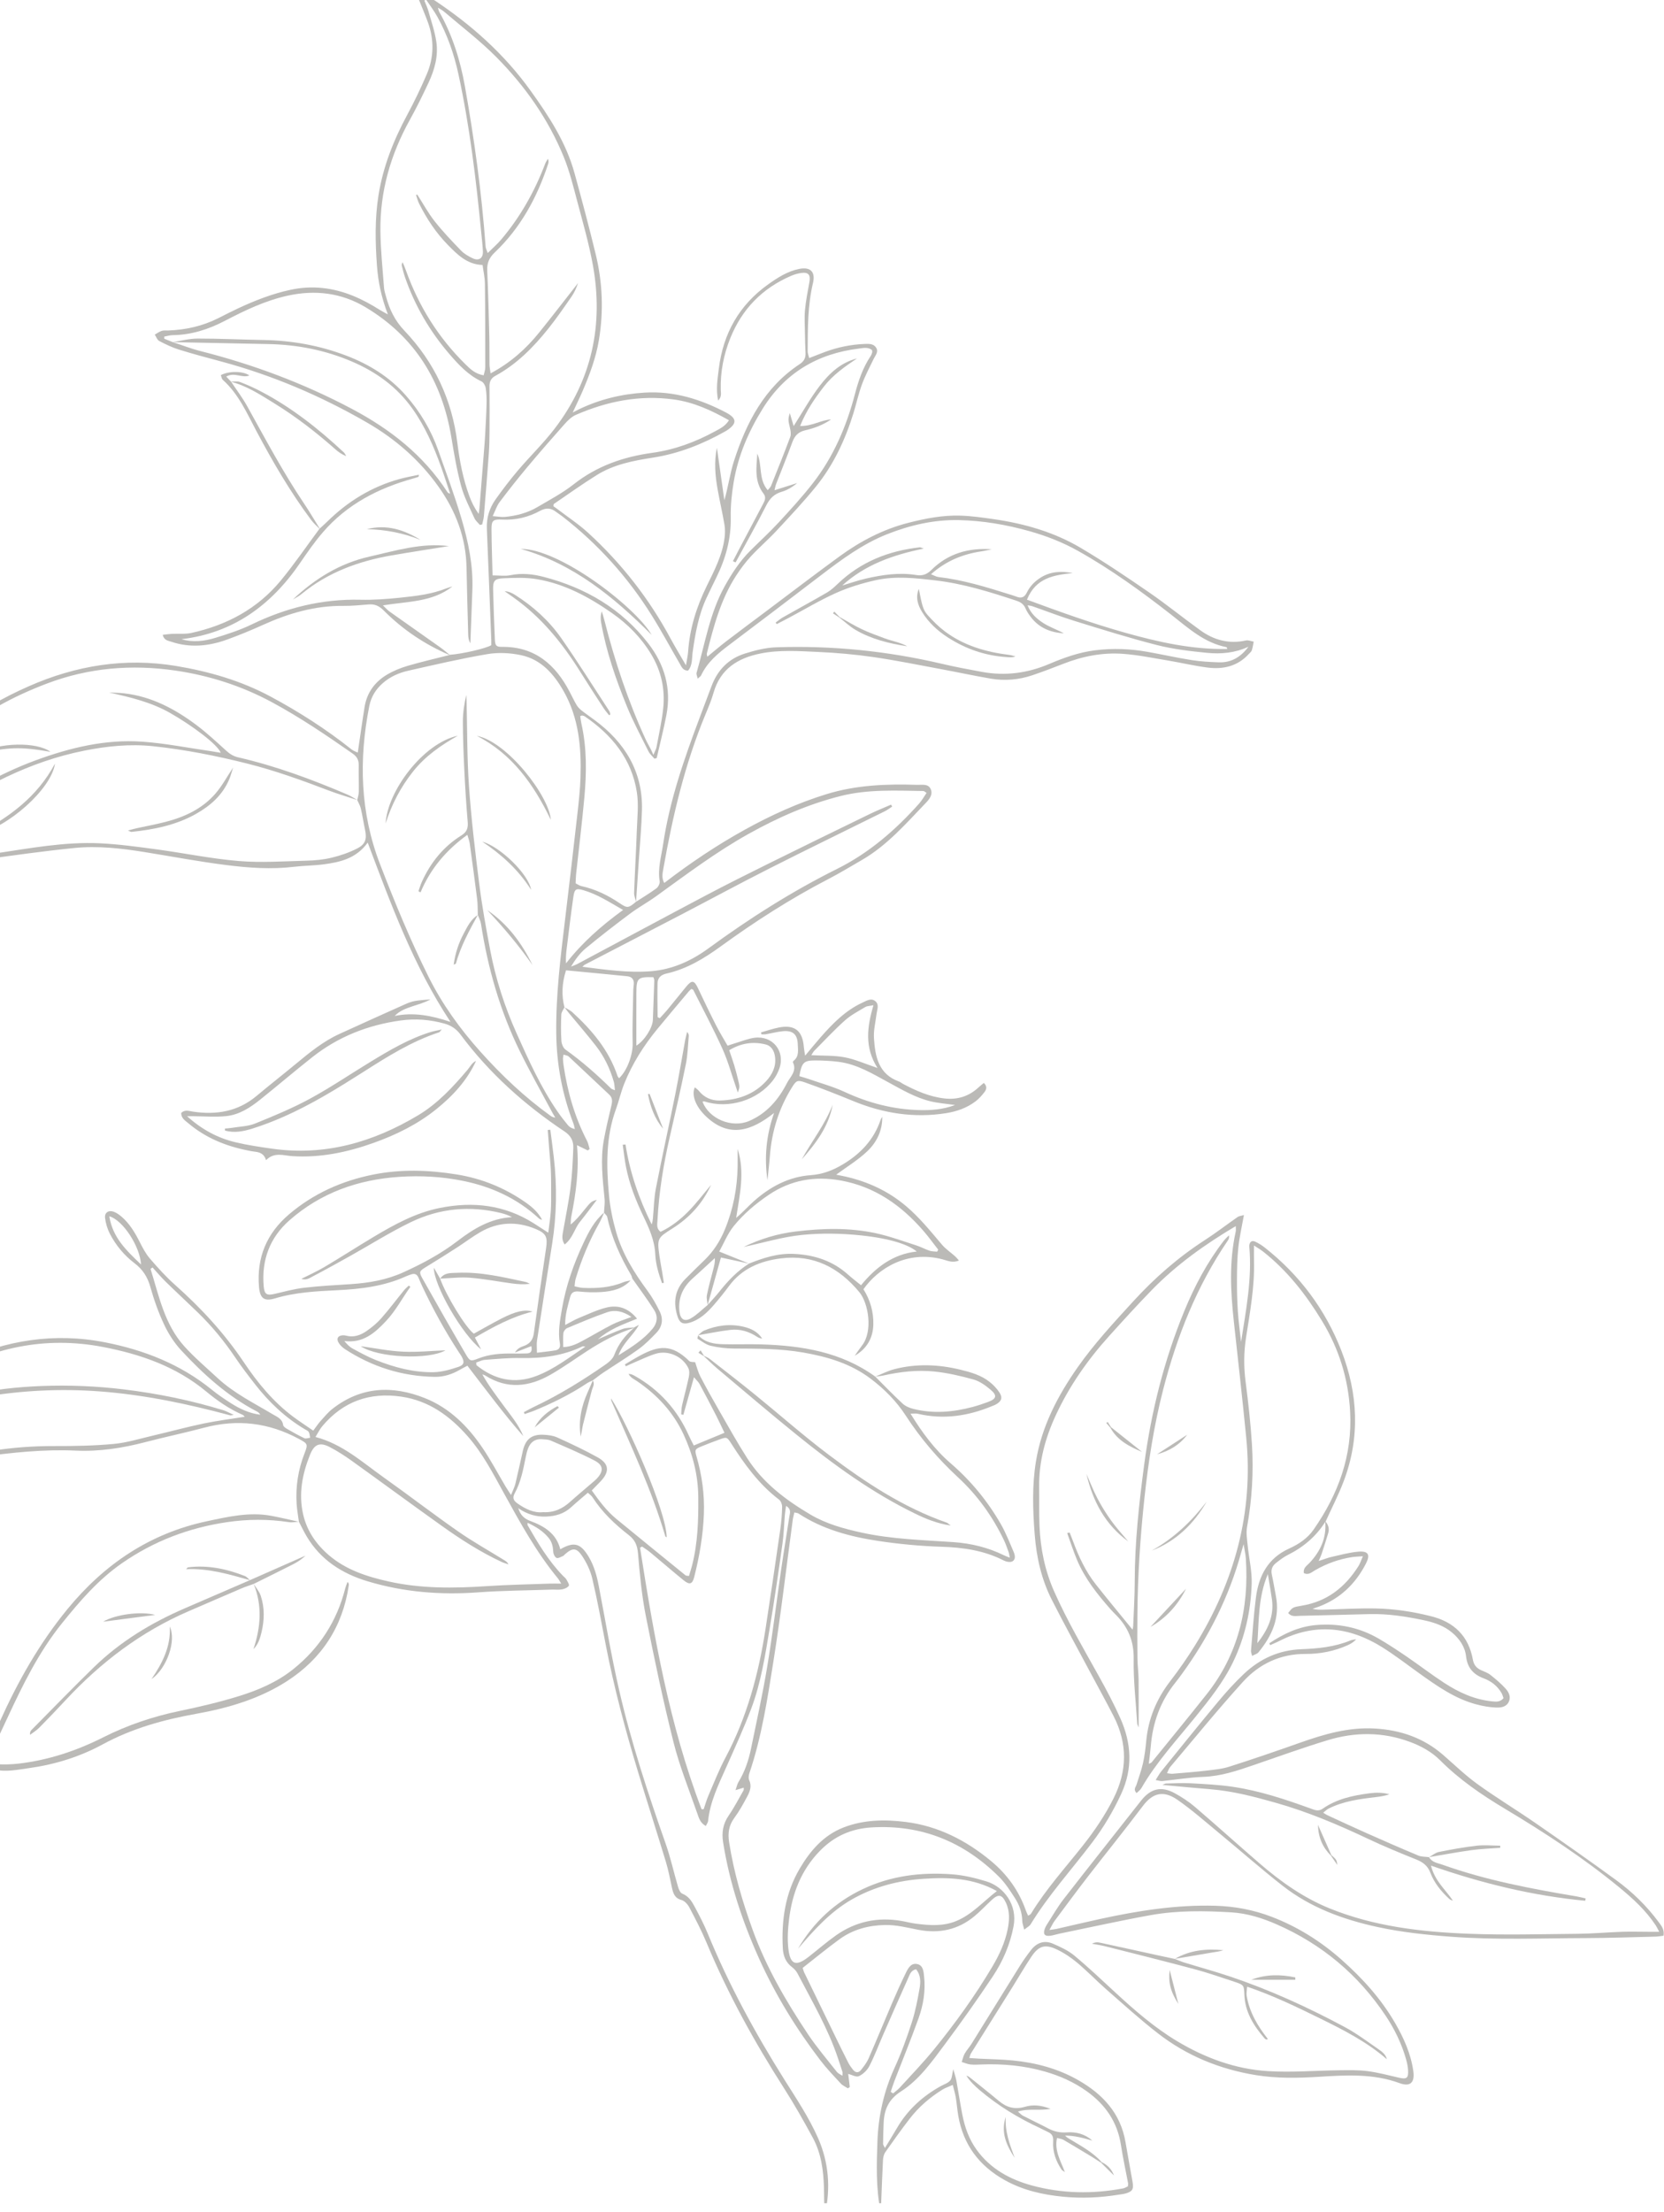 <?xml version="1.0" encoding="UTF-8" standalone="no"?>
<!-- Created with Inkscape (http://www.inkscape.org/) -->

<svg
   xmlns:dc="http://purl.org/dc/elements/1.1/"
   xmlns:cc="http://creativecommons.org/ns#"
   xmlns:rdf="http://www.w3.org/1999/02/22-rdf-syntax-ns#"
   xmlns:svg="http://www.w3.org/2000/svg"
   xmlns="http://www.w3.org/2000/svg"
   xmlns:sodipodi="http://sodipodi.sourceforge.net/DTD/sodipodi-0.dtd"
   xmlns:inkscape="http://www.inkscape.org/namespaces/inkscape"
   width="317.5mm"
   height="421.859mm"
   viewBox="0 0 317.5 421.859"
   version="1.1"
   id="svg5255"
   inkscape:version="0.92.3 (2405546, 2018-03-11)"
   sodipodi:docname="henne_dessin.svg">
  <defs
     id="defs5249">
    <clipPath
       clipPathUnits="userSpaceOnUse"
       id="clipPath18499">
      <rect
         style="opacity:1;fill:#bbbab7;fill-opacity:1;stroke:none;stroke-width:0.635;stroke-linecap:round;stroke-linejoin:round;stroke-miterlimit:4;stroke-dasharray:none;stroke-opacity:1"
         id="rect18501"
         width="248.384"
         height="317.386"
         x="-478.375"
         y="-8686.284"
         transform="scale(-1)" />
    </clipPath>
  </defs>
  <sodipodi:namedview
     id="base"
     pagecolor="#ffffff"
     bordercolor="#666666"
     borderopacity="1.0"
     inkscape:pageopacity="0.0"
     inkscape:pageshadow="2"
     inkscape:zoom="0.35"
     inkscape:cx="686.05702"
     inkscape:cy="919.25328"
     inkscape:document-units="mm"
     inkscape:current-layer="layer1"
     showgrid="false"
     fit-margin-top="0"
     fit-margin-left="0"
     fit-margin-right="0"
     fit-margin-bottom="0"
     inkscape:window-width="2493"
     inkscape:window-height="1385"
     inkscape:window-x="67"
     inkscape:window-y="27"
     inkscape:window-maximized="1" />
  <g
     inkscape:label="Calque 1"
     inkscape:groupmode="layer"
     id="layer1"
     transform="translate(-145.205,248.494)">
    <g
       id="g9100-9-8-6-1-1-7-7"
       transform="matrix(-1.38,0,0,-1.38,805.269,11720.811)"
       style="opacity:1;fill:#bbbab7;fill-opacity:1;stroke:none;stroke-width:0.463;stroke-miterlimit:4;stroke-dasharray:none;stroke-opacity:1"
       clip-path="url(#clipPath18499)">
      <path
         d="m 387.961,8538.349 c -0.056,-0.202 -0.123,-0.325 -0.119,-0.445 0.06,-1.818 0.134,-3.635 0.196,-5.452 0.035,-1.074 1.143,-2.854 2.283,-3.563 0,2.475 0.009,4.9 -0.003,7.325 -0.009,2.027 -0.198,2.196 -2.357,2.135 m -30.98,-12.544 c 1.752,0.586 3.113,1.206 4.541,1.475 1.458,0.274 2.981,0.205 4.609,0.294 -0.176,0.267 -0.262,0.458 -0.4,0.597 -1.404,1.415 -2.763,2.88 -4.246,4.207 -0.827,0.741 -1.851,1.268 -2.812,1.847 -0.256,0.155 -0.611,0.145 -1.13,0.255 0.871,-3.004 1.264,-5.808 -0.562,-8.675 m 35.175,21.837 c 2.992,-2.169 5.661,-4.518 7.89,-7.38 0.045,0.713 -0.006,1.351 -0.085,1.985 -0.302,2.405 -0.584,4.812 -0.931,7.21 -0.157,1.084 -0.373,1.21 -1.373,0.921 -1.966,-0.567 -3.665,-1.688 -5.501,-2.736 m -24.369,-22.967 c -0.33,1.877 -0.617,2.174 -2.178,2.17 -1.08,0 -2.167,-0.055 -3.238,-0.19 -2.562,-0.322 -4.726,-1.656 -6.935,-2.855 -1.869,-1.014 -3.709,-2.104 -5.797,-2.605 -1.06,-0.255 -2.163,-0.332 -3.385,-0.51 1.688,-0.631 3.342,-0.745 4.964,-0.701 3.595,0.096 7.013,0.982 10.291,2.505 1.602,0.745 3.334,1.213 5.01,1.798 0.399,0.14 0.808,0.248 1.268,0.388 m 9.731,90.648 c 0.529,-0.84 1.257,-1.162 1.924,-1.528 2.723,-1.489 5.607,-2.548 8.688,-2.973 3.982,-0.549 7.632,-1.81 10.845,-4.337 1.554,-1.223 3.336,-2.165 5.051,-3.173 1.363,-0.801 2.883,-1.189 4.448,-1.346 0.48,-0.049 0.975,0.056 1.713,0.11 -0.386,0.802 -0.577,1.436 -0.95,1.931 -1.224,1.622 -2.484,3.221 -3.788,4.78 -1.695,2.025 -3.43,4.018 -5.186,5.991 -0.448,0.503 -0.973,1.028 -1.574,1.289 -4.325,1.883 -8.827,2.781 -13.553,2.131 -2.699,-0.371 -5.136,-1.467 -7.618,-2.875 m 20.261,-75.535 c -0.161,0.144 -0.236,0.244 -0.336,0.296 -4.426,2.3 -8.858,4.589 -13.282,6.894 -4.078,2.126 -8.122,4.317 -12.226,6.392 -5.304,2.684 -10.652,5.278 -15.977,7.919 -0.356,0.176 -0.674,0.427 -1.01,0.644 0.052,0.089 0.103,0.178 0.155,0.267 0.976,-0.427 1.968,-0.821 2.926,-1.287 4.683,-2.278 9.364,-4.561 14.031,-6.871 2.915,-1.443 5.826,-2.896 8.702,-4.416 5.908,-3.121 11.79,-6.29 17.686,-9.434 0.287,-0.154 0.603,-0.251 0.906,-0.375 -0.581,0.966 -1.219,1.851 -2.033,2.524 -2.002,1.657 -4.063,3.248 -6.146,4.804 -1.145,0.855 -2.412,1.545 -3.572,2.382 -4.189,3.02 -8.315,6.134 -12.838,8.653 -4.032,2.246 -8.227,4.095 -12.729,5.221 -3.765,0.942 -7.58,0.737 -11.394,0.684 -0.106,0 -0.21,-0.12 -0.446,-0.263 0.355,-0.515 0.641,-1.041 1.029,-1.476 3.261,-3.652 6.902,-6.816 11.333,-9.022 6.27,-3.121 12.16,-6.866 17.812,-11 2.341,-1.712 4.958,-2.901 7.89,-3.144 3.163,-0.261 6.293,0.204 9.519,0.608 m 22.83,106.724 c 0.06,-0.018 0.118,-0.037 0.177,-0.054 -0.14,-0.399 -0.241,-0.818 -0.429,-1.193 -1.056,-2.107 -2.355,-4.067 -4.007,-5.74 -1.296,-1.312 -2.634,-2.675 -4.764,-2.738 -0.116,-0.876 -0.314,-1.727 -0.325,-2.58 -0.049,-3.86 -0.05,-7.722 -0.049,-11.583 0,-0.352 0.141,-0.704 0.224,-1.089 1.174,0.199 1.859,0.879 2.529,1.539 3.743,3.683 6.452,8.026 8.217,12.966 0.135,0.379 0.301,0.747 0.454,1.119 0.148,-0.227 0.139,-0.393 0.098,-0.549 -0.132,-0.504 -0.251,-1.012 -0.42,-1.503 -1.361,-3.944 -3.435,-7.489 -6.149,-10.641 -1.268,-1.472 -2.602,-2.911 -4.429,-3.769 -0.286,-0.135 -0.534,-0.59 -0.588,-0.931 -0.116,-0.722 -0.134,-1.466 -0.115,-2.2 0.036,-1.428 0.119,-2.857 0.196,-4.284 0.043,-0.779 0.109,-1.556 0.17,-2.333 0.204,-2.592 0.407,-5.183 0.615,-7.774 0.022,-0.266 0.072,-0.53 0.11,-0.794 0.578,0.811 0.98,1.625 1.291,2.472 0.871,2.375 1.347,4.846 1.656,7.347 0.738,5.971 3.189,11.17 7.31,15.497 1.335,1.402 2.069,2.939 2.548,4.706 0.114,0.418 0.253,0.84 0.284,1.268 0.19,2.59 0.467,5.18 0.498,7.774 0.068,5.499 -1.412,10.616 -4.078,15.416 -0.924,1.666 -1.767,3.381 -2.574,5.109 -0.837,1.791 -1.377,3.696 -1.079,5.679 0.216,1.444 0.705,2.848 1.103,4.262 0.138,0.49 0.368,0.954 0.556,1.43 -0.087,0.033 -0.174,0.067 -0.261,0.101 -0.523,-0.791 -1.102,-1.551 -1.559,-2.378 -1.374,-2.486 -2.302,-5.156 -2.9,-7.918 -1.569,-7.254 -2.443,-14.613 -3.161,-21.993 -0.08,-0.819 -0.175,-1.637 -0.219,-2.457 -0.051,-0.959 0.542,-1.394 1.406,-0.988 0.58,0.273 1.175,0.615 1.615,1.069 1.264,1.305 2.524,2.627 3.648,4.051 0.904,1.146 1.608,2.45 2.401,3.684 m -30.242,-97.736 c 1.055,-0.883 1.194,-0.918 2.251,-0.206 1.635,1.102 3.373,1.951 5.31,2.374 0.276,0.06 0.523,0.249 0.79,0.382 -0.022,0.459 -0.019,0.849 -0.061,1.234 -0.382,3.531 -0.819,7.057 -1.143,10.594 -0.314,3.417 -0.361,6.838 0.401,10.221 0.08,0.357 0.115,0.724 0.167,1.064 -0.176,0.056 -0.222,0.087 -0.258,0.078 -0.125,-0.029 -0.264,-0.046 -0.365,-0.115 -3.762,-2.571 -6.499,-5.896 -7.21,-10.506 -0.261,-1.689 -0.056,-3.457 0.005,-5.187 0.103,-2.898 0.273,-5.794 0.378,-8.693 0.015,-0.413 -0.174,-0.833 -0.269,-1.249 -0.133,1.988 -0.267,3.977 -0.398,5.965 -0.147,2.249 -0.363,4.496 -0.42,6.747 -0.132,5.321 2.427,9.37 6.52,12.386 2.7,1.99 2.11,1.306 3.497,3.961 1.946,3.726 4.808,6.233 9.329,6.178 0.813,-0.01 0.956,0.184 0.993,1.036 0.099,2.295 0.189,4.591 0.242,6.888 0.027,1.188 -0.197,1.503 -1.402,1.555 -1.554,0.067 -3.146,0.135 -4.666,-0.124 -3.835,-0.654 -7.196,-2.469 -10.355,-4.674 -2.198,-1.532 -4.044,-3.398 -5.435,-5.707 -1.394,-2.315 -1.941,-4.831 -1.658,-7.486 0.192,-1.808 0.604,-3.591 0.934,-5.383 0.042,-0.231 0.178,-0.445 0.425,-1.036 0.175,0.392 0.239,0.556 0.32,0.713 0.257,0.501 0.544,0.988 0.778,1.5 2.417,5.261 4.23,10.732 5.659,16.336 0.11,0.433 0.247,0.859 0.372,1.288 0.194,-0.561 0.178,-1.072 0.09,-1.57 -0.705,-3.997 -2.03,-7.812 -3.554,-11.55 -0.865,-2.122 -1.955,-4.154 -2.978,-6.209 -0.193,-0.387 -0.551,-0.692 -0.833,-1.034 -0.105,0.029 -0.21,0.058 -0.314,0.088 -0.451,1.978 -0.956,3.945 -1.34,5.936 -0.709,3.675 0.244,6.986 2.501,9.905 3.7,4.786 8.653,7.686 14.435,9.194 1.486,0.388 3.056,0.57 4.64,0.239 0.729,-0.152 1.517,-0.026 2.459,-0.026 0.053,2.195 0.131,4.268 0.144,6.341 0.008,1.239 -0.186,1.437 -1.475,1.372 -1.881,-0.095 -3.622,0.327 -5.255,1.217 -0.778,0.424 -1.479,0.411 -2.177,-0.139 -0.272,-0.214 -0.574,-0.39 -0.848,-0.603 -4.955,-3.84 -9.093,-8.427 -12.411,-13.739 -1.355,-2.17 -2.565,-4.429 -3.856,-6.64 -0.251,-0.43 -0.431,-0.981 -1.157,-0.97 -0.629,0.73 -0.509,1.69 -0.631,2.555 -0.366,2.587 -0.814,5.145 -1.935,7.533 -0.443,0.943 -0.899,1.879 -1.358,2.814 -1.278,2.608 -2.035,5.318 -1.975,8.268 0.033,1.637 -0.137,3.298 -0.411,4.915 -0.614,3.639 -2.057,6.978 -3.997,10.104 -3.07,4.949 -7.579,7.616 -13.301,8.321 -0.614,0.075 -1.286,0.247 -1.826,-0.211 -0.011,-0.148 -0.042,-0.24 -0.02,-0.316 0.049,-0.165 0.1,-0.338 0.194,-0.478 1.082,-1.608 1.701,-3.405 2.186,-5.263 1.174,-4.496 2.982,-8.71 5.858,-12.387 1.466,-1.875 3.083,-3.639 4.701,-5.388 1.236,-1.337 2.584,-2.57 3.878,-3.855 1.46,-1.45 2.572,-3.144 3.569,-4.939 2.081,-3.742 2.723,-7.942 3.894,-11.973 0.056,-0.195 -0.076,-0.444 -0.148,-0.811 -0.245,0.222 -0.412,0.307 -0.474,0.441 -0.856,1.84 -2.353,3.068 -3.931,4.253 -4.232,3.177 -8.439,6.389 -12.648,9.598 -2.868,2.187 -5.757,4.331 -9.15,5.675 -3.182,1.259 -6.493,2.018 -9.899,1.947 -3.295,-0.07 -6.561,-0.626 -9.749,-1.522 -2.347,-0.659 -4.607,-1.536 -6.738,-2.731 -4.556,-2.553 -8.772,-5.605 -12.879,-8.813 -2.355,-1.839 -4.574,-3.902 -7.66,-4.496 -0.035,-0.01 -0.05,-0.122 -0.095,-0.249 4.851,-0.092 9.502,0.948 14.1,2.242 4.577,1.288 9.049,2.893 13.589,4.572 -1.216,3.032 -3.736,3.404 -6.331,3.676 1.569,0.289 3.061,0.247 4.458,-0.638 0.835,-0.529 1.475,-1.205 1.905,-2.081 0.303,-0.615 0.74,-0.806 1.382,-0.554 0.323,0.126 0.658,0.221 0.989,0.326 3.229,1.019 6.463,2.01 9.847,2.402 0.301,0.035 0.585,0.215 1.02,0.382 -2.101,1.86 -4.393,2.776 -6.933,3.157 -0.492,0.073 -0.976,0.195 -1.464,0.294 3.192,0.232 6.049,-0.585 8.334,-2.851 0.631,-0.627 1.251,-0.846 2.084,-0.71 2.357,0.385 4.671,0.04 6.961,-0.483 1.112,-0.254 2.195,-0.638 3.291,-0.962 -3.146,2.856 -6.969,4.222 -11.271,5.1 0.378,0.128 0.461,0.185 0.536,0.177 4.305,-0.476 8.149,-1.989 11.328,-5.018 0.466,-0.443 0.948,-0.901 1.498,-1.221 2.025,-1.176 4.084,-2.292 6.122,-3.446 0.351,-0.198 0.661,-0.47 0.99,-0.708 -0.047,-0.075 -0.094,-0.149 -0.141,-0.225 -0.559,0.291 -1.121,0.579 -1.678,0.874 -2.181,1.161 -4.308,2.443 -6.559,3.449 -1.728,0.772 -3.581,1.33 -5.432,1.746 -2.742,0.617 -5.534,0.296 -8.289,-0.025 -3.855,-0.449 -7.547,-1.598 -11.216,-2.817 -0.567,-0.189 -0.985,-0.476 -1.231,-1.053 -0.185,-0.433 -0.461,-0.838 -0.75,-1.214 -1.147,-1.497 -2.728,-2.119 -4.55,-2.232 0.936,0.522 1.981,0.859 2.866,1.439 0.864,0.566 1.699,1.269 2.149,2.439 -0.304,-0.055 -0.472,-0.063 -0.624,-0.116 -1.967,-0.686 -3.911,-1.443 -5.899,-2.057 -3.771,-1.163 -7.539,-2.351 -11.361,-3.322 -2.258,-0.574 -4.607,-0.847 -6.933,-1.077 -1.941,-0.192 -3.89,-0.012 -5.723,0.848 1.026,-1.393 2.344,-2.218 4.081,-2.159 1.253,0.042 2.515,0.109 3.75,0.304 2.056,0.325 4.091,0.782 6.141,1.147 2.405,0.427 4.814,0.515 7.253,0.209 2.231,-0.279 4.303,-1.027 6.339,-1.892 3.002,-1.276 6.09,-1.678 9.296,-1.087 1.833,0.338 3.669,0.678 5.483,1.105 7.561,1.777 15.224,2.559 22.98,2.29 1.447,-0.051 2.916,-0.43 4.309,-0.866 2.242,-0.701 3.76,-2.26 4.595,-4.465 0.552,-1.461 1.102,-2.923 1.651,-4.385 2.143,-5.692 4.15,-11.423 5.049,-17.473 0.253,-1.704 0.774,-3.382 0.484,-5.151 -0.049,-0.3 0.192,-0.783 0.452,-0.975 0.902,-0.667 1.872,-1.242 2.816,-1.853 m 21.876,-1.825 c -0.15,-0.403 -0.373,-0.794 -0.437,-1.21 -0.946,-6.129 -2.631,-12.04 -5.368,-17.614 -1.413,-2.878 -2.996,-5.672 -4.505,-8.502 -0.123,-0.232 -0.267,-0.453 -0.402,-0.679 0.319,0.031 0.504,0.138 0.678,0.263 3.574,2.573 6.758,5.588 9.684,8.857 2.812,3.141 5.271,6.544 7.166,10.348 2.52,5.058 4.662,10.269 6.695,15.533 2.763,7.15 2.96,14.465 1.49,21.895 -0.253,1.277 -0.914,2.329 -1.901,3.183 -1.012,0.877 -2.214,1.398 -3.484,1.685 -3.638,0.822 -7.275,1.672 -10.949,2.295 -1.502,0.254 -3.145,0.171 -4.642,-0.147 -2.774,-0.589 -4.53,-2.585 -5.883,-4.965 -2.12,-3.728 -2.472,-7.81 -2.338,-11.971 0.052,-1.601 0.224,-3.2 0.403,-4.793 0.56,-4.955 1.134,-9.908 1.734,-14.858 0.631,-5.21 1.275,-10.41 1.214,-15.681 -0.05,-4.312 -0.833,-8.445 -2.372,-12.454 -0.095,-0.248 -0.133,-0.518 -0.198,-0.778 0.449,0.099 0.741,0.281 0.949,0.533 0.497,0.601 0.98,1.216 1.423,1.858 2.328,3.377 4.001,7.099 5.672,10.821 1.66,3.698 2.902,7.534 3.657,11.512 0.581,3.068 1.138,6.146 1.529,9.243 0.566,4.47 1.094,8.953 1.408,13.447 0.275,3.932 0.232,7.887 0.331,11.832 0.006,0.252 0.029,0.504 0.044,0.756 0.273,-1.224 0.47,-2.454 0.468,-3.685 -0.004,-2.253 -0.095,-4.507 -0.204,-6.757 -0.116,-2.381 -0.263,-4.76 -0.467,-7.134 -0.073,-0.841 0.142,-1.385 0.87,-1.837 2.508,-1.56 4.277,-3.77 5.485,-6.445 0.184,-0.408 0.306,-0.844 0.458,-1.267 -0.096,-0.053 -0.193,-0.107 -0.289,-0.16 -1.362,3.248 -3.517,5.812 -6.472,7.952 -0.148,-0.521 -0.28,-0.833 -0.324,-1.158 -0.356,-2.577 -0.71,-5.154 -1.031,-7.736 -0.089,-0.721 -0.065,-1.455 -0.094,-2.183 z m 16.66,15.883 c 0.452,0.254 0.884,0.553 1.357,0.754 4.916,2.096 9.914,3.954 15.136,5.153 0.659,0.15 1.166,0.487 1.664,0.941 1.345,1.223 2.683,2.469 4.137,3.554 2.953,2.205 6.162,3.904 9.9,4.343 0.709,0.084 1.427,0.082 2.141,0.119 -2.946,-0.657 -5.823,-1.328 -8.475,-2.841 -3.003,-1.713 -6.547,-4.343 -6.976,-5.49 0.477,0.079 0.893,0.156 1.312,0.216 3.175,0.456 6.337,1.095 9.529,1.319 5.104,0.36 10.018,-0.839 14.768,-2.585 5.076,-1.866 9.708,-4.597 14.153,-7.672 1.957,-1.354 4.065,-2.492 6.112,-3.715 1.876,-1.123 3.773,-0.867 5.813,-0.045 -0.258,0.126 -0.395,0.218 -0.546,0.262 -1.928,0.564 -3.563,1.614 -4.866,3.121 -1.531,1.77 -2.975,3.615 -4.477,5.409 -1.586,1.893 -3.038,3.935 -4.831,5.61 -3.722,3.476 -8.176,5.836 -12.915,7.64 -5.766,2.193 -11.741,2.688 -17.807,1.799 -4.667,-0.684 -9.13,-2.113 -13.298,-4.357 -3.903,-2.102 -7.567,-4.587 -11.198,-7.122 -0.604,-0.421 -0.846,-0.915 -0.829,-1.633 0.026,-1.215 -0.03,-2.431 -0.011,-3.645 0.006,-0.378 0.14,-0.754 0.216,-1.131 -0.168,-0.388 -0.398,-0.763 -0.493,-1.169 -0.227,-0.97 -0.375,-1.959 -0.583,-2.935 -0.271,-1.275 -0.077,-2.003 1.102,-2.602 1.106,-0.563 2.314,-0.977 3.523,-1.268 1.129,-0.272 2.316,-0.382 3.482,-0.411 3.12,-0.079 6.261,-0.303 9.358,-0.046 3.794,0.315 7.548,1.097 11.328,1.607 2.618,0.353 5.247,0.72 7.881,0.843 4.883,0.226 9.68,-0.692 14.482,-1.405 3.705,-0.55 7.415,-0.832 11.154,-0.644 1.579,0.08 3.142,0.32 4.828,0.995 -0.461,0.247 -0.711,0.402 -0.977,0.52 -2.428,1.076 -4.699,2.414 -6.874,3.943 -6.231,4.379 -12.872,7.873 -20.432,9.387 -3.171,0.635 -6.362,0.961 -9.573,0.619 -4.402,-0.468 -8.74,-1.326 -13.035,-2.408 -3.839,-0.968 -7.549,-2.308 -11.24,-3.718 -1.292,-0.493 -2.625,-0.878 -3.94,-1.312 m -28.643,-28.646 c -0.21,-0.273 -0.413,-0.552 -0.632,-0.818 -1.237,-1.5 -2.514,-2.97 -3.709,-4.503 -1.153,-1.481 -1.957,-3.16 -2.478,-4.965 -0.097,-0.336 -0.097,-0.701 -0.158,-1.181 0.308,0.136 0.447,0.159 0.529,0.239 1.976,1.944 4.045,3.772 6.309,5.384 0.321,0.229 0.539,0.791 0.566,1.213 0.077,1.207 0.064,2.423 0.013,3.632 -0.014,0.339 -0.284,0.668 -0.437,1.001 0.425,1.666 0.352,3.304 -0.214,5.109 -2.89,-0.277 -5.689,-0.535 -8.486,-0.82 -0.599,-0.061 -0.931,-0.433 -0.892,-1.066 0.017,-0.259 0.071,-0.517 0.075,-0.776 0.042,-2.469 0.148,-4.939 0.087,-7.405 -0.038,-1.5 0.686,-3.712 1.879,-4.849 0.073,0.104 0.174,0.196 0.212,0.309 1.195,3.571 3.53,6.336 6.251,8.82 0.309,0.283 0.721,0.453 1.085,0.676 m 15.903,48.689 c 1.932,-0.493 3.879,-0.936 5.79,-1.498 0.989,-0.291 1.974,-0.695 2.857,-1.221 1.678,-1.001 2.769,-2.491 3.088,-4.455 0.333,-2.051 0.616,-4.11 0.942,-6.314 0.299,0.149 0.612,0.246 0.85,0.435 3.507,2.795 7.273,5.203 11.216,7.317 4.091,2.193 8.507,3.469 13.074,4.226 7.064,1.17 13.83,0.061 20.33,-2.799 3.543,-1.558 6.905,-3.453 9.905,-5.935 2.19,-1.812 3.959,-3.993 5.668,-6.249 1.542,-2.037 3.171,-4.014 4.862,-5.929 1.451,-1.643 3.32,-2.61 5.528,-2.91 0.556,-0.076 1.237,0.033 1.75,-0.725 -0.395,-0.171 -0.712,-0.366 -1.056,-0.448 -2.363,-0.561 -4.737,-1.074 -7.097,-1.647 -4.3,-1.043 -8.602,-0.773 -12.926,-0.164 -4.293,0.606 -8.59,1.208 -12.902,1.644 -3.249,0.328 -6.499,-0.043 -9.72,-0.562 -3.768,-0.607 -7.521,-1.321 -11.305,-1.796 -3.092,-0.39 -6.215,-0.614 -9.344,-0.24 -1.376,0.165 -2.773,0.16 -4.146,0.344 -2.263,0.303 -4.467,0.8 -6.06,3 -3.231,-8.553 -6.293,-16.972 -11.443,-24.778 2.667,0.894 5.134,1.351 7.709,0.819 -0.669,0.717 -1.535,1.021 -2.389,1.314 -0.848,0.29 -1.722,0.505 -2.558,0.979 0.709,-0.069 1.424,-0.1 2.124,-0.22 0.465,-0.08 0.925,-0.249 1.358,-0.443 3.047,-1.363 6.092,-2.731 9.126,-4.121 2.233,-1.023 4.115,-2.565 5.99,-4.117 1.804,-1.494 3.651,-2.935 5.445,-4.44 2.588,-2.171 5.571,-2.656 8.804,-2.173 0.539,0.08 1.099,0.314 1.616,-0.172 0.029,-0.735 -0.536,-1.059 -0.979,-1.435 -2.379,-2.014 -5.166,-3.151 -8.194,-3.756 -0.297,-0.059 -0.595,-0.128 -0.897,-0.16 -0.707,-0.073 -1.359,-0.227 -1.656,-1.183 -1.15,1.159 -2.409,0.631 -3.629,0.553 -3.881,-0.248 -7.603,0.535 -11.229,1.828 -3.122,1.113 -6.081,2.567 -8.678,4.658 -2.281,1.837 -4.246,3.956 -5.498,6.671 0.555,-0.228 0.8,-0.778 1.157,-1.201 2.024,-2.395 4.151,-4.696 6.865,-6.318 6.207,-3.71 12.847,-5.638 20.143,-4.612 1.716,0.242 3.438,0.495 5.12,0.898 2.438,0.584 4.607,1.744 6.673,3.595 -0.427,0 -0.643,0 -0.859,0 -1.515,-0.01 -3.043,-0.137 -4.542,0.013 -1.82,0.183 -3.342,1.181 -4.742,2.304 -2.402,1.928 -4.748,3.925 -7.164,5.835 -3.591,2.839 -7.694,4.453 -12.228,5.08 -2.069,0.286 -4.058,0.119 -6.048,-0.43 -0.911,-0.252 -1.634,-0.722 -2.21,-1.496 -3.977,-5.354 -8.876,-9.734 -14.404,-13.418 -0.887,-0.591 -1.244,-1.325 -1.207,-2.27 0.071,-1.818 0.151,-3.643 0.378,-5.446 0.254,-2.02 0.676,-4.02 1.023,-6.028 0.1,-0.581 0.259,-1.172 -0.206,-1.873 -1.126,0.86 -1.354,2.19 -2.12,3.134 -0.79,0.973 -1.528,1.988 -2.331,3.04 0.791,-0.232 0.791,-0.232 1.88,-1.576 0.512,-0.632 1.027,-1.261 1.741,-1.838 -0.026,0.358 -0.014,0.724 -0.083,1.075 -0.639,3.239 -1.11,6.491 -0.794,9.892 -0.553,-0.272 -1.023,-0.502 -1.492,-0.732 -0.085,0.068 -0.17,0.135 -0.254,0.203 0.118,0.38 0.183,0.786 0.363,1.134 1.696,3.274 2.698,6.761 3.233,10.394 0.044,0.299 0.077,0.603 0.089,0.905 0.007,0.166 -0.039,0.335 -0.076,0.613 -0.283,-0.099 -0.558,-0.117 -0.713,-0.262 -1.874,-1.743 -3.723,-3.511 -5.595,-5.257 -0.493,-0.46 -0.445,-0.959 -0.305,-1.545 0.373,-1.56 0.74,-3.125 1.032,-4.701 0.505,-2.724 0.169,-5.445 -0.096,-8.167 -0.061,-0.629 0.05,-1.276 0.081,-1.914 l -0.01,-0.012 c -0.152,-0.198 -0.394,-0.378 -0.441,-0.599 -0.611,-2.873 -1.809,-5.5 -3.295,-8.012 -0.087,-0.145 -0.116,-0.325 -0.172,-0.488 -1.015,-1.45 -2.082,-2.866 -3.025,-4.36 -0.522,-0.827 -0.448,-1.751 0.212,-2.549 1.254,-1.515 2.881,-2.543 4.729,-3.696 -0.656,1.799 -2.058,2.763 -2.829,4.213 0.217,-0.119 0.434,-0.238 0.651,-0.357 l 0.037,-0.075 c 1.218,-1.017 2.155,-2.217 2.725,-3.732 0.195,-0.515 0.71,-0.975 1.186,-1.306 3.174,-2.204 6.452,-4.235 9.955,-5.886 0.461,-0.218 0.903,-0.476 1.355,-0.716 -0.032,-0.085 -0.063,-0.171 -0.095,-0.257 -0.453,0.157 -0.916,0.292 -1.359,0.475 -2.529,1.046 -4.977,2.251 -7.261,3.772 -0.249,0.167 -0.539,0.272 -0.81,0.406 l 0.007,-0.01 c -0.485,0.361 -0.956,0.744 -1.458,1.079 -1.625,1.084 -3.297,2.099 -4.878,3.242 -0.905,0.654 -1.706,1.468 -2.481,2.278 -0.796,0.831 -0.963,1.872 -0.463,2.899 0.491,1.007 1.046,2.002 1.71,2.901 1.844,2.496 3.469,5.114 4.33,8.11 0.477,1.658 0.831,3.379 0.989,5.095 0.369,3.991 0.451,8.014 -0.946,11.84 -0.436,1.192 -0.702,2.429 -1.172,3.596 -1.111,2.759 -2.691,5.246 -4.573,7.54 -1.431,1.743 -2.891,3.462 -4.34,5.19 -0.108,0.128 -0.242,0.234 -0.35,0.338 -0.122,-0.053 -0.238,-0.066 -0.266,-0.122 -1.361,-2.711 -2.794,-5.39 -4.041,-8.154 -0.779,-1.729 -1.277,-3.584 -1.901,-5.383 -0.07,-0.202 -0.137,-0.405 -0.222,-0.655 -0.279,0.762 -0.285,0.764 10e-4,1.931 0.156,0.631 0.32,1.262 0.509,1.884 0.2,0.658 0.434,1.306 0.678,2.032 -1.618,0.979 -3.286,1.233 -5.027,0.799 -0.834,-0.208 -1.215,-0.919 -1.314,-1.768 -0.153,-1.318 0.401,-2.398 1.24,-3.309 1.719,-1.864 3.967,-2.62 6.428,-2.676 1.091,-0.024 2.127,0.403 2.862,1.326 0.15,0.189 0.365,0.326 0.568,0.502 0.488,-1.065 -0.102,-2.669 -1.587,-4.06 -3.222,-3.02 -6.302,-1.917 -9.372,0.515 1.089,-3.083 1.37,-6.151 0.915,-9.301 -0.113,1.122 -0.248,2.242 -0.335,3.365 -0.261,3.392 -1.236,6.552 -3.036,9.446 -0.59,0.949 -0.75,1.088 -1.798,0.717 -2.245,-0.795 -4.465,-1.667 -6.669,-2.575 -4.144,-1.707 -8.411,-2.387 -12.863,-1.682 -1.477,0.234 -2.868,0.725 -4.069,1.631 -0.475,0.359 -0.884,0.827 -1.248,1.303 -0.259,0.337 -0.394,0.772 0.101,1.247 0.275,-0.232 0.531,-0.432 0.769,-0.651 1.327,-1.221 2.894,-1.697 4.671,-1.496 2.064,0.232 3.926,1.054 5.737,2.014 0.191,0.102 0.361,0.256 0.561,0.328 2.835,1.024 3.291,3.467 3.455,5.988 0.072,1.105 -0.223,2.235 -0.36,3.352 -0.072,0.591 -0.388,1.259 0.131,1.729 0.591,0.536 1.254,0.094 1.819,-0.166 2.339,-1.078 4.103,-2.874 5.772,-4.772 0.679,-0.773 1.326,-1.574 2.155,-2.562 0.085,0.569 0.153,0.884 0.178,1.201 0.171,2.242 1.272,3.126 3.448,2.696 0.835,-0.165 1.647,-0.448 2.469,-0.677 -0.014,-0.088 -0.027,-0.176 -0.041,-0.265 -0.21,0 -0.427,-0.029 -0.632,0.01 -0.769,0.13 -1.53,0.332 -2.303,0.414 -1.402,0.148 -2.06,-0.416 -2.102,-1.805 -0.025,-0.801 -0.21,-1.676 0.582,-2.287 0.056,-0.043 0.108,-0.174 0.083,-0.226 -0.585,-1.191 0.395,-1.993 0.828,-2.842 1.161,-2.281 2.798,-4.197 5.222,-5.24 2.414,-1.038 5.573,0.299 6.454,2.665 -0.08,0.015 -0.17,0.062 -0.237,0.04 -3.367,-1.092 -7.396,0.136 -9.533,2.95 -0.362,0.476 -0.658,1.031 -0.856,1.595 -0.834,2.386 0.926,4.58 3.438,4.248 0.89,-0.118 1.749,-0.481 2.621,-0.737 0.328,-0.097 0.65,-0.212 1.102,-0.36 0.544,0.955 1.11,1.864 1.593,2.816 0.864,1.7 1.691,3.419 2.505,5.144 0.515,1.091 0.847,1.148 1.634,0.189 0.881,-1.073 1.746,-2.159 2.63,-3.228 0.326,-0.394 0.687,-0.759 1.015,-1.118 0.164,0.09 0.294,0.128 0.295,0.167 0.015,1.557 0.046,3.115 0.01,4.671 -0.018,0.731 -0.46,1.156 -1.204,1.323 -2.811,0.628 -5.215,2.079 -7.515,3.75 -4.746,3.448 -9.671,6.609 -14.885,9.312 -1.578,0.818 -3.099,1.746 -4.64,2.635 -3.478,2.008 -6.078,5.01 -8.81,7.855 -0.497,0.516 -1.065,1.182 -0.707,1.962 0.351,0.765 1.193,0.552 1.865,0.574 4.223,0.14 8.416,-0.021 12.501,-1.274 3.96,-1.214 7.705,-2.919 11.321,-4.919 3.877,-2.144 7.55,-4.604 11.149,-7.369 0.383,0.691 0.236,1.333 0.13,1.936 -1.292,7.322 -2.981,14.536 -5.856,21.426 -0.4,0.961 -0.805,1.928 -1.09,2.927 -0.941,3.304 -3.368,4.804 -6.507,5.431 -2.622,0.524 -5.283,0.329 -7.92,0.212 -2.552,-0.114 -5.11,-0.34 -7.638,-0.705 -3.13,-0.452 -6.234,-1.087 -9.345,-1.664 -2.302,-0.426 -4.592,-0.922 -6.898,-1.318 -1.955,-0.336 -3.901,-0.17 -5.783,0.467 -1.437,0.488 -2.859,1.025 -4.272,1.581 -2.665,1.048 -5.433,1.586 -8.278,1.375 -2.068,-0.153 -4.118,-0.578 -6.17,-0.919 -1.839,-0.306 -3.66,-0.746 -5.507,-0.978 -2.159,-0.272 -4.152,0.177 -5.692,1.882 -0.145,0.161 -0.348,0.307 -0.411,0.497 -0.129,0.387 -0.181,0.8 -0.265,1.202 0.36,0.061 0.746,0.238 1.076,0.165 2.321,-0.519 4.407,0.04 6.284,1.391 2.394,1.722 4.686,3.591 7.115,5.261 3.108,2.137 6.241,4.254 9.487,6.169 3.703,2.183 7.803,3.347 12.051,3.953 1.501,0.214 3.012,0.432 4.524,0.48 2.444,0.079 4.835,-0.387 7.196,-0.989 3.499,-0.891 6.646,-2.535 9.541,-4.647 3.4,-2.48 6.743,-5.038 10.11,-7.562 1.839,-1.379 3.685,-2.749 5.511,-4.145 0.885,-0.677 1.73,-1.406 2.651,-2.159 0.036,0.203 0.097,0.329 0.071,0.433 -0.936,3.754 -1.926,7.494 -4.063,10.79 -0.611,0.941 -1.295,1.851 -2.056,2.673 -1.118,1.21 -2.378,2.289 -3.5,3.495 -1.859,2.001 -3.738,3.991 -5.458,6.109 -2.434,2.998 -4.05,6.457 -5.191,10.136 -0.411,1.325 -0.701,2.693 -1.179,3.993 -0.446,1.212 -1.053,2.366 -1.621,3.531 -0.244,0.501 -0.708,0.965 -0.345,1.551 0.342,0.55 0.963,0.543 1.527,0.522 1.922,-0.07 3.787,-0.449 5.589,-1.123 0.682,-0.255 1.357,-0.527 2.141,-0.832 0.09,0.38 0.213,0.656 0.211,0.93 -0.015,3.166 0.003,6.332 -0.735,9.447 -0.365,1.544 0.352,2.257 1.907,1.945 1.611,-0.323 2.976,-1.198 4.283,-2.13 4.009,-2.86 6.231,-6.785 6.829,-11.654 0.173,-1.41 0.42,-2.82 0.099,-4.412 -0.532,0.519 -0.375,1.058 -0.364,1.514 0.058,2.47 -0.409,4.847 -1.324,7.12 -1.614,4.009 -4.424,6.895 -8.407,8.606 -0.434,0.187 -0.904,0.325 -1.372,0.392 -1.019,0.145 -1.338,-0.247 -1.155,-1.256 0.232,-1.277 0.489,-2.555 0.608,-3.845 0.099,-1.069 0.023,-2.155 0.008,-3.233 -0.013,-0.911 -0.037,-1.822 -0.081,-2.732 -0.032,-0.672 0.22,-1.143 0.792,-1.519 4.873,-3.211 7.381,-8.06 9.101,-13.397 0.562,-1.746 0.8,-3.597 1.329,-5.427 0.344,2.421 0.688,4.842 1.033,7.262 0.408,-1.963 0.237,-3.889 -0.108,-5.802 -0.292,-1.622 -0.664,-3.231 -0.941,-4.856 -0.099,-0.583 -0.087,-1.205 -0.012,-1.794 0.304,-2.415 1.428,-4.547 2.475,-6.684 1.41,-2.882 2.35,-5.872 2.566,-9.082 0.034,-0.509 0.158,-1.012 0.295,-1.856 0.815,1.41 1.506,2.537 2.132,3.7 2.968,5.519 6.78,10.385 11.393,14.61 1.305,1.194 2.804,2.179 4.216,3.257 0.199,0.153 0.41,0.291 0.589,0.418 -0.026,0.155 -0.01,0.28 -0.058,0.312 -1.969,1.341 -3.909,2.73 -5.929,3.99 -2.367,1.478 -5.072,1.996 -7.781,2.417 -3.568,0.555 -6.854,1.861 -9.98,3.621 -0.075,0.042 -0.151,0.085 -0.224,0.132 -1.451,0.956 -1.417,1.681 0.128,2.491 3.517,1.842 7.198,2.984 11.234,2.74 3.16,-0.191 6.17,-0.917 9.026,-2.28 0.231,-0.111 0.456,-0.234 0.914,-0.468 -0.523,1.127 -0.969,2.036 -1.368,2.964 -0.977,2.276 -1.843,4.585 -2.254,7.048 -0.665,3.994 -0.505,7.961 0.447,11.878 0.911,3.752 1.904,7.485 2.931,11.208 1.174,4.257 3.556,7.89 6.1,11.423 3.62,5.032 8.168,9.078 13.313,12.486 0.612,0.406 1.216,0.822 1.832,1.221 0.054,0.036 0.164,-0.017 0.295,-0.035 0.358,-0.503 0.029,-0.967 -0.15,-1.429 -0.376,-0.97 -0.801,-1.922 -1.149,-2.902 -0.85,-2.391 -0.81,-4.796 0.185,-7.119 0.818,-1.912 1.724,-3.793 2.71,-5.624 1.888,-3.505 3.335,-7.163 3.962,-11.102 0.515,-3.228 0.45,-6.478 0.211,-9.734 -0.164,-2.216 -0.6,-4.362 -1.511,-6.729 0.55,0.306 0.832,0.445 1.097,0.613 2.445,1.546 5.016,2.736 7.948,3.039 1.488,0.154 2.939,0.068 4.394,-0.243 2.52,-0.539 4.902,-1.467 7.228,-2.549 0.944,-0.439 1.869,-0.919 2.8,-1.386 2.17,-1.09 4.481,-1.605 6.897,-1.693 0.304,-0.011 0.627,0.037 0.906,-0.053 0.341,-0.111 0.644,-0.339 0.963,-0.516 -0.2,-0.302 -0.332,-0.733 -0.613,-0.88 -0.879,-0.461 -1.79,-0.898 -2.735,-1.193 -1.904,-0.595 -3.835,-1.107 -5.763,-1.623 -7.129,-1.909 -13.858,-4.777 -20.239,-8.463 -3.919,-2.264 -7.277,-5.188 -9.903,-8.89 -2.362,-3.33 -3.776,-7.009 -3.853,-11.145 -0.057,-3.078 -0.148,-6.157 -0.23,-9.235 -0.01,-0.411 -0.053,-0.822 -0.302,-1.228 -0.093,2.459 -0.188,4.917 -0.276,7.375 -0.121,3.377 0.548,6.594 1.506,9.842 0.943,3.2 2.108,6.308 3.213,9.441 0.99,2.807 2.504,5.345 4.472,7.582 2.254,2.562 5.076,4.307 8.251,5.515 3.689,1.405 7.506,2.09 11.448,2.155 3.034,0.05 6.067,0.204 9.1,0.199 1.15,0 2.299,-0.319 3.448,-0.493 -4.417,-0.089 -8.834,-0.177 -13.251,-0.268 -3.985,-0.082 -7.834,-0.835 -11.507,-2.403 -3.372,-1.441 -6.245,-3.504 -8.401,-6.54 -1.755,-2.471 -2.935,-5.2 -3.95,-8.019 -0.442,-1.228 -0.837,-2.472 -1.253,-3.709 0.217,0.044 0.316,0.126 0.384,0.23 3.3,5.084 7.887,8.669 13.185,11.479 6.663,3.533 13.663,6.15 20.965,7.998 1.297,0.328 2.551,0.82 3.825,1.236 0.389,0.157 0.779,0.313 1.168,0.47 0.001,0.096 0.003,0.193 0.004,0.29 -0.391,0.07 -0.78,0.196 -1.172,0.201 -2.578,0.034 -4.95,0.799 -7.211,1.978 -2.776,1.449 -5.596,2.797 -8.675,3.477 -3.796,0.838 -7.443,0.406 -10.799,-1.608 -6.805,-4.083 -10.558,-10.202 -11.84,-17.953 -0.375,-2.265 -0.759,-4.541 -1.357,-6.753 -0.413,-1.532 -1.178,-2.973 -1.833,-4.435 -0.159,-0.355 -0.502,-0.629 -0.76,-0.94 -0.106,0.024 -0.212,0.049 -0.317,0.074 -0.081,0.388 -0.203,0.774 -0.236,1.167 -0.24,2.893 -0.475,5.787 -0.684,8.682 -0.072,0.995 -0.087,1.994 -0.093,2.992 -0.014,2.077 -0.017,4.154 0.004,6.231 0.007,0.673 -0.197,1.132 -0.823,1.472 -2.951,1.605 -5.261,3.952 -7.33,6.541 -1.136,1.421 -2.167,2.926 -3.205,4.422 -0.39,0.561 -0.664,1.2 -0.891,1.856 1.79,-2.28 3.558,-4.578 5.376,-6.835 1.828,-2.27 3.967,-4.179 6.724,-5.651 0.07,0.556 0.143,0.881 0.147,1.208 0.019,1.344 -0.007,2.691 0.028,4.035 0.076,2.99 0.153,5.98 0.286,8.968 0.046,1.033 -0.264,1.765 -1.035,2.498 -3.572,3.395 -5.86,7.594 -7.386,12.238 -0.066,0.199 -0.089,0.412 0.025,0.715 0.125,-0.219 0.283,-0.424 0.372,-0.656 1.46,-3.844 3.444,-7.386 6.109,-10.528 0.522,-0.615 1.142,-1.147 1.85,-1.849 0.147,0.443 0.271,0.661 0.288,0.887 0.542,7.444 1.558,14.829 2.865,22.171 0.641,3.6 1.726,7.079 3.552,10.286 0.062,0.108 0.079,0.242 0.18,0.567 -0.362,-0.224 -0.611,-0.337 -0.81,-0.508 -2.435,-2.087 -5.009,-4.038 -7.26,-6.308 -3.967,-4.002 -7.198,-8.579 -9.337,-13.826 -0.798,-1.958 -1.309,-4.041 -1.853,-6.092 -0.78,-2.934 -1.627,-5.862 -2.168,-8.843 -1.5,-8.272 0.148,-15.887 5.291,-22.608 1.551,-2.026 3.408,-3.815 5.064,-5.764 1.093,-1.287 2.121,-2.635 3.099,-4.012 0.847,-1.192 1.268,-2.546 1.205,-4.042 -0.217,-5.155 -0.411,-10.309 -0.613,-15.464 -0.008,-0.214 -10e-4,-0.429 -10e-4,-0.637 0.692,-0.446 4.027,-1.216 5.759,-1.334 z"
         style="fill:#bbbab7;fill-opacity:1;fill-rule:nonzero;stroke:none;stroke-width:0.463;stroke-miterlimit:4;stroke-dasharray:none;stroke-opacity:1"
         id="path6615-1-7-32-2-9-6-9"
         inkscape:connector-curvature="0" />
      <path
         d="m 463.196,8505.31 c -1.888,-0.534 -4.245,-4.169 -4.39,-6.665 2.005,1.926 3.918,3.685 4.39,6.665 m -160.186,-49.458 c -0.226,-1.377 -0.421,-2.435 -0.568,-3.5 -0.325,-2.344 0.622,-4.27 2.018,-6.046 -0.238,3.121 -0.086,6.295 -1.45,9.546 m 100.211,8.561 c 1.297,-0.134 2.426,0.439 3.527,1.198 0.589,0.406 0.724,0.798 0.396,1.403 -0.839,1.546 -1.176,3.245 -1.512,4.946 -0.084,0.424 -0.182,0.851 -0.335,1.253 -0.327,0.851 -0.934,1.348 -1.887,1.284 -0.428,-0.029 -0.892,-0.029 -1.273,-0.195 -2.02,-0.879 -4.056,-1.736 -6.012,-2.743 -1.261,-0.649 -1.302,-1.465 -0.35,-2.494 0.205,-0.221 0.444,-0.411 0.673,-0.609 1.016,-0.875 2.047,-1.732 3.045,-2.626 1.043,-0.936 2.215,-1.5 3.728,-1.417 m 54.274,33.627 c -0.092,0.065 -0.185,0.13 -0.278,0.194 -0.604,-0.66 -1.181,-1.349 -1.819,-1.974 -1.456,-1.424 -2.952,-2.807 -4.416,-4.223 -1.97,-1.905 -3.698,-4.01 -5.229,-6.286 -0.846,-1.256 -1.773,-2.461 -2.705,-3.657 -1.935,-2.482 -4.187,-4.62 -6.911,-6.233 -0.186,-0.11 -0.428,-0.204 -0.521,-0.373 -0.125,-0.229 -0.13,-0.523 -0.188,-0.789 0.268,-0.028 0.587,-0.163 0.795,-0.065 0.821,0.388 1.615,0.838 2.403,1.292 0.213,0.123 0.505,0.322 0.531,0.518 0.121,0.892 0.847,1.142 1.469,1.513 2.602,1.553 5.342,2.899 7.591,4.985 1.555,1.443 3.186,2.821 4.603,4.389 2.741,3.037 3.51,6.97 4.675,10.709 m -151.134,-38.055 c -0.137,-0.854 -0.27,-1.404 -0.307,-1.96 -0.465,-6.916 1.053,-13.272 5.423,-18.786 2.504,-3.158 5.061,-6.273 7.6,-9.403 0.064,-0.08 0.196,-0.105 0.395,-0.205 -0.1,0.866 -0.21,1.632 -0.273,2.402 -0.266,3.284 -1.33,6.256 -3.415,8.837 -0.3,0.371 -0.581,0.757 -0.862,1.142 -3.74,5.129 -6.555,10.71 -8.232,16.847 -0.077,0.282 -0.164,0.561 -0.329,1.126 m 48.463,-75.906 c 0.11,0.07 0.219,0.14 0.329,0.211 -0.16,0.476 -0.303,0.959 -0.483,1.427 -1.124,2.913 -2.311,5.803 -3.364,8.741 -0.661,1.845 -0.981,3.786 -0.769,5.761 0.072,0.674 0.112,1.528 0.909,1.727 0.891,0.221 1.301,-0.562 1.621,-1.218 0.666,-1.362 1.288,-2.749 1.887,-4.143 1.095,-2.55 2.141,-5.122 3.254,-7.665 0.256,-0.583 0.662,-1.113 1.064,-1.616 0.337,-0.421 0.762,-0.38 1.097,0.047 0.241,0.306 0.475,0.626 0.651,0.971 0.593,1.158 1.162,2.328 1.733,3.498 1.462,3 2.921,6.002 4.377,9.005 0.072,0.149 0.105,0.319 0.194,0.603 -1.696,1.326 -3.359,2.705 -5.106,3.971 -1.842,1.334 -3.947,1.902 -6.233,1.954 -1.592,0.037 -3.093,-0.359 -4.622,-0.655 -2.894,-0.561 -5.528,-0.017 -7.811,1.892 -0.83,0.694 -1.573,1.49 -2.367,2.228 -0.916,0.853 -1.421,0.762 -1.953,-0.367 -0.564,-1.197 -0.499,-2.451 -0.246,-3.701 0.375,-1.85 1.162,-3.541 2.118,-5.153 2.394,-4.038 5.135,-7.837 8.095,-11.473 1.476,-1.812 3.108,-3.498 4.684,-5.228 0.277,-0.305 0.625,-0.547 0.941,-0.817 m 143.353,90.922 c -0.182,0.216 -0.264,0.37 -0.392,0.457 -3.762,2.56 -7.408,5.318 -11.321,7.624 -6.906,4.072 -14.376,5.7 -22.375,4.166 -5.216,-1.001 -10.13,-2.702 -14.296,-6.161 -1.536,-1.276 -3.18,-2.409 -5.025,-3.217 -0.121,-0.053 -0.207,-0.185 -0.301,-0.272 1.957,-0.315 3.849,-0.546 5.708,-0.936 2.375,-0.499 4.72,-1.141 7.084,-1.692 1.772,-0.414 3.538,-0.962 5.336,-1.128 2.711,-0.252 5.449,-0.299 8.174,-0.292 2.915,0.01 5.796,-0.199 8.674,-0.658 4.078,-0.652 8.108,-0.538 12.062,0.865 1.959,0.695 3.967,1.283 6.1,1.12 0.151,-0.012 0.307,0.064 0.572,0.124 m -108.366,-15.495 -0.287,0.152 c -0.383,-0.271 -0.785,-0.519 -1.145,-0.818 -1.534,-1.273 -3.04,-2.579 -4.586,-3.837 -0.828,-0.674 -1.216,-0.557 -1.467,0.428 -0.727,2.863 -1.228,5.765 -1.341,8.724 -0.103,2.709 0.265,5.36 1.019,7.964 0.264,0.911 0.212,1.01 -0.657,1.372 -0.84,0.349 -1.695,0.664 -2.549,0.979 -0.941,0.346 -1.011,0.348 -1.58,-0.544 -1.851,-2.9 -3.846,-5.667 -6.627,-7.779 -0.255,-0.193 -0.432,-0.662 -0.424,-0.998 0.023,-1.036 0.103,-2.078 0.251,-3.105 0.662,-4.589 1.336,-9.177 2.042,-13.76 0.955,-6.207 2.563,-12.21 5.539,-17.799 0.895,-1.679 1.59,-3.467 2.347,-5.217 0.267,-0.618 0.448,-1.274 0.669,-1.913 h 0.29 c 4.459,11.667 6.583,23.887 8.506,36.155 m 10.898,-4.972 c 0.661,0 1.119,0.015 1.576,0 2.902,-0.108 5.808,-0.156 8.704,-0.35 4.561,-0.306 9.103,-0.355 13.591,0.647 2.984,0.666 5.878,1.596 8.256,3.632 1.751,1.5 3.025,3.338 3.552,5.62 0.661,2.864 0.12,5.608 -0.95,8.27 -0.593,1.477 -1.367,1.766 -2.763,1.032 -1.033,-0.543 -2.027,-1.178 -2.976,-1.859 -4.159,-2.982 -8.279,-6.019 -12.446,-8.99 -2.65,-1.891 -5.388,-3.651 -8.35,-5.028 -0.286,-0.132 -0.597,-0.209 -0.896,-0.311 0.144,0.308 0.359,0.441 0.574,0.573 2.139,1.324 4.342,2.555 6.402,3.991 3.485,2.431 6.855,5.027 10.321,7.487 2.942,2.089 5.654,4.575 9.383,5.552 -0.352,0.564 -0.594,1.08 -0.949,1.5 -2.869,3.404 -6.525,4.715 -10.917,4.074 -3.822,-0.558 -6.71,-2.67 -9.181,-5.477 -2.082,-2.365 -3.508,-5.154 -5.016,-7.887 -2.244,-4.065 -4.475,-8.136 -7.446,-11.739 -0.128,-0.154 -0.218,-0.339 -0.469,-0.735 m -105.686,8.57 c -0.84,1.856 -1.781,3.675 -2.502,5.576 -2.294,6.046 -1.985,12.123 0.324,18.054 2.213,5.682 5.777,10.456 10.595,14.246 0.405,0.319 0.856,0.6 1.323,0.815 0.453,0.208 0.749,-0.01 0.808,-0.512 0.004,-0.043 0.009,-0.087 0.005,-0.13 -0.404,-4.456 0.45,-8.816 1.135,-13.216 0.152,1.407 0.35,2.811 0.444,4.223 0.098,1.47 0.134,2.948 0.124,4.422 -0.009,1.473 -0.032,2.954 -0.19,4.416 -0.156,1.443 -0.488,2.868 -0.773,4.468 0.413,-0.119 0.675,-0.13 0.857,-0.256 1.529,-1.064 3.007,-2.205 4.57,-3.216 3.667,-2.372 6.91,-5.207 9.86,-8.431 2.697,-2.948 5.416,-5.877 7.711,-9.148 2.762,-3.936 4.967,-8.167 5.756,-12.981 0.55,-3.355 0.438,-6.734 0.173,-10.122 -0.247,-3.159 -0.931,-6.188 -2.359,-9.005 -1.707,-3.365 -3.529,-6.672 -5.303,-10.003 -1.081,-2.029 -2.195,-4.041 -3.245,-6.085 -1.943,-3.784 -1.899,-7.572 0.009,-11.373 1.175,-2.341 2.633,-4.489 4.252,-6.535 2.448,-3.094 5.107,-6.028 7.17,-9.416 0.058,-0.095 0.201,-0.139 0.386,-0.26 0.116,0.264 0.231,0.483 0.312,0.714 0.955,2.736 2.6,5.004 4.81,6.838 3.438,2.854 7.316,4.841 11.794,5.403 2.902,0.365 5.813,0.324 8.602,-0.759 2.774,-1.076 4.603,-3.214 6.057,-5.674 2.01,-3.401 2.551,-7.154 2.343,-11.044 -0.056,-1.04 -0.406,-1.936 -1.281,-2.592 -0.302,-0.226 -0.579,-0.538 -0.753,-0.87 -2.007,-3.844 -4.216,-7.593 -5.599,-11.735 -0.206,-0.617 -0.414,-1.234 -0.607,-1.855 -0.035,-0.114 -0.005,-0.249 -0.005,-0.551 0.325,0.217 0.599,0.32 0.754,0.517 1.365,1.739 2.813,3.426 4.035,5.261 3.01,4.521 5.745,9.2 7.608,14.34 1.439,3.967 2.622,7.996 3.275,12.173 0.189,1.206 0.053,2.291 -0.706,3.323 -0.691,0.939 -1.264,1.973 -1.811,3.006 -0.363,0.684 -0.644,1.413 -0.26,2.239 0.125,0.27 0.067,0.687 -0.037,0.993 -1.695,5.001 -2.481,10.206 -3.307,15.383 -1.038,6.507 -1.795,13.059 -2.678,19.591 -0.045,0.328 -0.14,0.649 -0.225,1.033 -0.26,-0.066 -0.445,-0.066 -0.574,-0.151 -3.346,-2.187 -7.094,-3.192 -10.99,-3.783 -2.919,-0.443 -5.846,-0.715 -8.802,-0.81 -2.957,-0.093 -5.878,-0.509 -8.575,-1.895 -0.342,-0.176 -0.892,-0.285 -1.191,-0.128 -0.489,0.255 -0.385,0.852 -0.195,1.292 0.565,1.311 1.085,2.654 1.794,3.886 1.832,3.18 4.138,5.981 6.931,8.387 2.214,1.908 3.931,4.237 5.54,6.852 -0.444,0 -0.731,0.053 -0.991,-0.01 -3.562,-0.834 -6.981,-0.323 -10.31,1.068 -0.161,0.066 -0.328,0.122 -0.478,0.205 -0.807,0.445 -0.993,0.943 -0.493,1.695 0.353,0.53 0.815,1.016 1.314,1.415 1.179,0.945 2.614,1.352 4.05,1.703 3.038,0.742 6.1,0.863 9.146,0.075 0.908,-0.235 1.762,-0.68 2.641,-1.029 -0.387,0.052 -0.778,0.079 -1.157,0.163 -2.302,0.511 -4.645,0.78 -6.98,0.545 -1.842,-0.187 -3.675,-0.611 -5.462,-1.11 -0.84,-0.235 -1.634,-0.808 -2.318,-1.383 -0.979,-0.821 -0.859,-1.281 0.312,-1.714 0.692,-0.254 1.393,-0.494 2.104,-0.684 2.72,-0.728 5.468,-0.972 8.231,-0.279 0.524,0.131 1.089,0.365 1.476,0.724 1.303,1.205 2.533,2.487 3.792,3.74 4.7,3.401 10.119,4.279 15.729,4.452 1.773,0.055 3.549,-0.02 5.322,0.026 1.265,0.034 2.509,0.222 3.429,1.249 h 0.002 c 0.032,-0.168 0.138,-0.456 0.086,-0.488 -0.586,-0.359 -1.161,-0.824 -1.807,-0.976 -1.044,-0.246 -2.138,-0.378 -3.211,-0.383 -3.211,-0.016 -6.42,0 -9.599,-0.553 -3.323,-0.581 -6.501,-1.507 -9.258,-3.573 -1.932,-1.448 -3.615,-3.147 -4.917,-5.154 -2.046,-3.155 -4.459,-5.971 -7.213,-8.517 -2.676,-2.473 -4.768,-5.384 -6.343,-8.666 -0.262,-0.546 -0.457,-1.124 -0.666,-1.693 -0.068,-0.189 -0.084,-0.398 -0.155,-0.753 0.364,0.149 0.595,0.228 0.812,0.334 2.212,1.088 4.559,1.651 7.009,1.82 4.237,0.292 8.492,0.4 12.666,1.313 2.469,0.54 4.899,1.207 7.09,2.501 3.423,2.023 6.571,4.393 8.743,7.804 1.374,2.154 2.618,4.392 3.893,6.608 0.887,1.541 1.757,3.092 2.575,4.669 0.327,0.631 0.495,1.345 0.719,1.974 0.217,0.038 0.635,-0.018 0.82,0.164 2.433,2.388 4.223,2.111 6.706,0.796 0.744,-0.394 1.459,-0.843 2.187,-1.267 -0.045,-0.086 -0.09,-0.172 -0.136,-0.259 -0.416,0.189 -0.827,0.387 -1.249,0.564 -0.958,0.401 -1.898,0.869 -2.889,1.17 -1.725,0.522 -3.732,-0.381 -4.504,-2.001 -0.165,-0.347 -0.142,-0.842 -0.059,-1.238 0.278,-1.315 0.637,-2.612 0.935,-3.922 0.09,-0.397 0.08,-0.816 0.116,-1.224 -0.1,-0.019 -0.201,-0.039 -0.301,-0.058 -0.465,1.647 -0.93,3.293 -1.467,5.195 -0.345,-0.413 -0.618,-0.652 -0.78,-0.951 -0.785,-1.449 -1.547,-2.91 -2.301,-4.376 -0.373,-0.726 -0.71,-1.471 -1.134,-2.355 1.413,-0.584 2.752,-1.138 4.241,-1.754 0.239,0.478 0.479,0.915 0.682,1.369 1.59,3.564 4.067,6.321 7.466,8.245 0.15,0.086 0.309,0.16 0.469,0.224 0.076,0.031 0.167,0.027 0.407,0.06 -0.294,-0.555 -0.782,-0.735 -1.169,-0.999 -2.784,-1.894 -5.006,-4.28 -6.433,-7.352 -1.275,-2.746 -2.017,-5.614 -2.042,-8.671 -0.026,-3.177 0.062,-6.334 0.852,-9.433 0.125,-0.492 0.286,-0.976 0.435,-1.478 0.239,0.042 0.392,0.023 0.475,0.09 3.198,2.597 6.395,5.194 9.58,7.808 1.318,1.082 2.326,2.435 3.384,3.926 -0.414,0.425 -0.796,0.816 -1.177,1.209 -1.313,1.354 -1.253,2.464 0.354,3.359 1.815,1.011 3.705,1.893 5.597,2.754 0.573,0.261 1.258,0.342 1.898,0.373 1.637,0.078 2.491,-0.616 2.858,-2.225 0.347,-1.521 0.67,-3.047 1.037,-4.563 0.107,-0.444 0.329,-0.861 0.596,-1.538 0.342,0.529 0.55,0.83 0.737,1.144 1.063,1.79 2.036,3.64 3.202,5.36 2.027,2.992 4.545,5.517 7.962,6.881 4.486,1.791 8.825,1.616 12.776,-1.466 0.608,-0.475 1.113,-1.087 1.633,-1.665 0.341,-0.38 0.625,-0.813 1.038,-1.359 0.99,0.684 1.927,1.286 2.816,1.953 2.742,2.059 4.89,4.68 6.779,7.497 2.681,3.995 5.898,7.482 9.483,10.668 1.26,1.119 2.403,2.382 3.504,3.66 0.583,0.678 1.012,1.505 1.421,2.311 0.654,1.288 1.382,2.513 2.485,3.467 0.322,0.279 0.69,0.543 1.084,0.693 0.706,0.269 1.299,-0.106 1.213,-0.844 -0.088,-0.756 -0.322,-1.537 -0.673,-2.212 -0.83,-1.593 -1.973,-2.971 -3.406,-4.058 -1.123,-0.851 -1.796,-1.894 -2.18,-3.267 -0.502,-1.789 -1.13,-3.566 -1.923,-5.244 -0.602,-1.275 -1.406,-2.52 -2.365,-3.55 -3.084,-3.312 -6.422,-6.344 -10.49,-8.45 -0.171,-0.089 -0.314,-0.23 -0.425,-0.424 1.499,0.184 2.818,0.804 4.057,1.59 0.914,0.58 1.817,1.194 2.657,1.875 4.322,3.505 9.319,5.468 14.721,6.533 7.024,1.386 13.727,0.306 20.167,-2.664 4.08,-1.882 7.681,-4.552 11.354,-7.096 1.247,-0.864 2.465,-1.774 3.67,-2.697 0.423,-0.324 0.964,-0.627 0.872,-1.421 -0.316,0.02 -0.61,0 -0.882,0.061 -1.337,0.322 -2.674,0.312 -3.993,-0.031 -1.259,-0.326 -2.523,-0.659 -3.742,-1.105 -3.312,-1.211 -6.745,-1.345 -10.152,-0.879 -4.395,0.602 -8.781,1.074 -13.219,0.873 -3.286,-0.149 -6.482,0.35 -9.65,1.181 -2.685,0.704 -5.407,1.268 -8.089,1.983 -4.582,1.221 -8.93,0.707 -13.096,-1.54 -1.222,-0.659 -1.298,-0.719 -0.798,-1.993 0.887,-2.26 1.251,-4.599 1.096,-7.015 -0.054,-0.819 -0.207,-1.632 -0.314,-2.448 l 0.005,0.01 c -0.363,-0.689 -0.697,-1.395 -1.095,-2.063 -1.931,-3.234 -4.881,-5.114 -8.399,-6.174 -5.001,-1.507 -10.107,-1.916 -15.315,-1.53 -3.371,0.25 -6.76,0.263 -10.14,0.378 -0.477,0.017 -0.966,-0.053 -1.429,0.031 -0.346,0.062 -0.762,0.236 -0.948,0.499 -0.102,0.146 0.182,0.595 0.341,0.88 0.102,0.183 0.294,0.316 0.445,0.471 2.02,2.072 3.48,4.536 4.912,7.019 0.034,0.06 0.004,0.157 0.004,0.336 -1.143,-0.534 -2.15,-1.151 -2.926,-2.107 -0.46,-0.568 -0.589,-1.224 -0.626,-1.941 -0.014,-0.292 -0.234,-0.728 -0.466,-0.812 -0.238,-0.087 -0.606,0.166 -0.912,0.285 -0.074,0.029 -0.124,0.118 -0.189,0.176 -1.055,0.953 -1.626,0.998 -2.404,-0.161 -0.639,-0.951 -1.165,-2.056 -1.426,-3.167 -0.705,-2.996 -1.257,-6.029 -1.84,-9.054 -1.16,-6.016 -2.744,-11.923 -4.522,-17.78 -1.248,-4.111 -2.568,-8.199 -3.814,-12.31 -0.352,-1.158 -0.568,-2.358 -0.83,-3.542 -0.173,-0.785 -0.366,-1.47 -1.326,-1.725 -0.429,-0.114 -0.862,-0.601 -1.087,-1.027 -0.848,-1.61 -1.694,-3.23 -2.393,-4.907 -2.931,-7.034 -6.593,-13.669 -10.695,-20.079 -1.422,-2.225 -2.729,-4.53 -3.984,-6.853 -1.159,-2.145 -1.473,-4.522 -1.537,-6.928 -0.032,-1.241 -0.005,-2.483 -0.134,-3.718 -0.799,3.653 -0.56,7.207 0.968,10.65 1.256,2.832 2.972,5.393 4.611,8.001 4.071,6.477 7.722,13.173 10.635,20.26 0.51,1.242 1.135,2.44 1.769,3.625 0.404,0.757 0.837,1.503 1.741,1.855 0.274,0.107 0.476,0.575 0.577,0.917 0.59,1.993 1.033,4.034 1.721,5.991 2.45,6.963 4.759,13.973 6.418,21.167 1.1,4.774 1.899,9.616 2.825,14.429 0.273,1.415 0.643,2.792 1.389,4.042 1.126,1.888 2.042,2.143 3.938,1.05 0.54,2.194 2.237,3.201 4.145,3.915 0.807,0.302 1.336,0.744 1.665,1.762 -1.26,-0.859 -2.494,-1.207 -3.855,-1.155 -1.308,0.052 -2.469,0.384 -3.453,1.286 -0.73,0.67 -1.497,1.301 -2.316,2.008 -0.247,-0.235 -0.501,-0.4 -0.65,-0.633 -1.33,-2.075 -3.099,-3.737 -5.021,-5.233 -0.867,-0.674 -1.169,-1.433 -1.262,-2.527 -0.245,-2.89 -0.519,-5.797 -1.08,-8.638 -1.153,-5.829 -2.375,-11.652 -3.82,-17.415 -0.841,-3.354 -2.152,-6.592 -3.294,-9.867 -0.217,-0.623 -0.405,-1.333 -1.18,-1.743 -0.123,0.258 -0.295,0.463 -0.317,0.685 -0.268,2.645 -1.419,4.985 -2.479,7.365 -1.199,2.693 -2.429,5.379 -3.473,8.134 -1.376,3.628 -1.949,7.468 -2.589,11.275 -0.647,3.849 -1.201,7.714 -1.746,11.579 -0.187,1.328 -0.219,2.677 -0.332,4.016 -0.03,0.356 -0.096,0.71 -0.162,1.185 -0.774,-0.475 -0.525,-1.01 -0.452,-1.487 0.373,-2.444 0.78,-4.883 1.135,-7.33 0.647,-4.463 1.182,-8.944 1.92,-13.392 0.633,-3.806 1.471,-7.578 2.247,-11.36 0.332,-1.623 0.862,-3.181 1.736,-4.608 0.166,-0.271 0.225,-0.608 0.403,-1.112 -0.507,0.154 -0.803,0.244 -1.134,0.344 0.008,-0.136 -0.027,-0.281 0.027,-0.375 0.669,-1.165 1.287,-2.365 2.046,-3.47 0.791,-1.152 0.995,-2.333 0.779,-3.697 -0.889,-5.616 -2.663,-10.953 -4.992,-16.117 -2.258,-5.007 -5.12,-9.656 -8.449,-14.015 -0.866,-1.135 -1.862,-2.172 -2.834,-3.222 -0.26,-0.281 -0.649,-0.442 -0.979,-0.658 -0.089,0.06 -0.178,0.12 -0.266,0.18 0.075,0.618 0.151,1.235 0.221,1.817 -0.49,-0.123 -1.109,-0.491 -1.477,-0.319 -0.582,0.272 -1.152,0.824 -1.45,1.401 -0.714,1.384 -1.259,2.855 -1.886,4.285 -1.149,2.623 -2.296,5.246 -3.473,7.856 -0.219,0.487 -0.376,1.088 -1.096,1.236 -0.676,-0.822 -0.639,-1.798 -0.476,-2.713 0.278,-1.577 0.588,-3.164 1.081,-4.683 0.682,-2.102 1.438,-4.195 2.357,-6.203 1.489,-3.253 2.254,-6.658 2.38,-10.198 0.113,-3.196 0.213,-6.405 -0.425,-9.607 -0.031,0.348 -0.076,0.697 -0.091,1.046 -0.084,1.994 -0.147,3.987 -0.252,5.979 -0.02,0.371 -0.113,0.796 -0.321,1.092 -1.093,1.562 -2.202,3.115 -3.367,4.624 -1.257,1.629 -2.801,2.961 -4.553,4.039 -0.386,0.237 -0.83,0.378 -1.411,0.636 -0.171,-0.707 -0.331,-1.232 -0.42,-1.767 -0.135,-0.813 -0.194,-1.638 -0.331,-2.449 -0.684,-4.042 -2.899,-6.983 -6.461,-8.957 -2.516,-1.395 -5.234,-2.007 -8.078,-2.281 -2.57,-0.246 -5.106,-0.126 -7.642,0.284 -0.3,0.048 -0.605,0.076 -0.897,0.152 -0.992,0.262 -1.206,0.592 -1.031,1.591 0.321,1.837 0.667,3.67 0.977,5.508 0.679,4.015 3.164,6.658 6.553,8.588 2.797,1.593 5.853,2.402 9.037,2.713 1.55,0.152 3.114,0.169 4.672,0.251 0.412,0.021 0.823,0.053 1.335,0.087 -0.107,0.316 -0.132,0.488 -0.217,0.622 -1.93,3.09 -3.869,6.175 -5.801,9.265 -0.851,1.361 -1.654,2.753 -2.544,4.088 -1.013,1.522 -1.897,1.81 -3.539,1.028 -1.007,-0.479 -1.966,-1.121 -2.823,-1.837 -1.362,-1.139 -2.593,-2.434 -3.931,-3.605 -2.382,-2.082 -4.729,-4.218 -7.225,-6.156 -3.982,-3.092 -8.548,-4.956 -13.515,-5.766 -2.876,-0.469 -5.781,-0.421 -8.694,-0.239 -3.765,0.235 -7.541,0.473 -11.205,-0.875 -1.475,-0.543 -2.121,0.082 -1.893,1.675 0.343,2.406 1.324,4.582 2.528,6.656 1.935,3.334 4.486,6.149 7.364,8.704 2.891,2.566 6.1,4.581 9.706,5.962 2.494,0.954 5.083,1.442 7.753,1.52 5.42,0.157 10.724,-0.688 15.993,-1.835 1.993,-0.433 3.976,-0.91 5.965,-1.361 0.241,-0.055 0.49,-0.076 1.007,-0.153 -0.314,0.554 -0.479,0.934 -0.72,1.258 -1.525,2.052 -3.045,4.11 -4.609,6.133 -2.521,3.26 -5.118,6.46 -7.596,9.752 -1.38,1.834 -2.873,2.186 -4.82,0.825 -2.02,-1.411 -3.88,-3.054 -5.785,-4.625 -2.909,-2.4 -5.74,-4.899 -8.709,-7.222 -3.87,-3.029 -8.384,-4.682 -13.143,-5.712 -3.355,-0.727 -6.758,-1.084 -10.18,-1.341 -6.201,-0.465 -12.405,-0.203 -18.607,-0.187 -3.208,0.01 -6.416,0.125 -9.623,0.203 -0.371,0.01 -0.74,0.081 -1.122,0.126 -0.145,0.853 0.292,1.368 0.665,1.874 1.664,2.251 3.661,4.189 5.911,5.829 3.679,2.683 7.411,5.296 11.156,7.886 2.641,1.825 5.395,3.489 7.997,5.367 1.68,1.214 3.183,2.675 4.753,4.039 2.701,2.345 5.879,3.431 9.408,3.639 3.639,0.215 7.037,-0.781 10.412,-1.975 3.231,-1.144 6.475,-2.256 9.741,-3.298 1.02,-0.325 2.12,-0.422 3.193,-0.548 1.549,-0.182 3.106,-0.299 4.661,-0.431 0.203,-0.017 0.413,0.04 0.755,0.078 -0.173,0.347 -0.254,0.636 -0.43,0.844 -3.335,3.939 -6.593,7.949 -10.057,11.77 -2.262,2.495 -5.197,3.886 -8.665,3.87 -2.027,-0.01 -3.969,0.376 -5.82,1.2 -0.425,0.19 -0.832,0.421 -1.176,0.832 0.269,-0.056 0.554,-0.072 0.803,-0.175 2.166,-0.892 4.463,-1.118 6.758,-1.204 3.113,-0.118 5.733,-1.316 7.95,-3.408 1.259,-1.187 2.431,-2.48 3.54,-3.81 2.667,-3.198 5.277,-6.443 7.9,-9.677 0.259,-0.32 0.452,-0.694 0.765,-1.183 -0.434,-0.075 -0.67,-0.169 -0.895,-0.146 -1.896,0.19 -3.786,0.51 -5.686,0.579 -2.437,0.088 -4.679,0.845 -6.938,1.621 -3.406,1.171 -6.797,2.392 -10.24,3.441 -3.789,1.154 -7.608,1.175 -11.376,-0.219 -1.567,-0.58 -3.026,-1.378 -4.199,-2.553 -2.659,-2.665 -5.708,-4.753 -8.929,-6.681 -5.511,-3.298 -10.891,-6.809 -15.865,-10.9 -1.883,-1.548 -3.669,-3.186 -5.02,-5.241 -0.139,-0.21 -0.242,-0.444 -0.475,-0.878 0.603,0 1.05,0 1.496,0 1.209,0 2.419,0.04 3.626,0 2.037,-0.071 4.071,-0.259 6.107,-0.278 5.078,-0.047 10.163,-0.192 15.233,0.01 6.513,0.259 12.977,1.016 19.106,3.499 3.628,1.47 6.767,3.699 9.703,6.233 2.988,2.579 5.917,5.226 8.915,7.792 0.851,0.728 1.811,1.355 2.795,1.895 1.871,1.027 3.341,0.649 4.671,-1.041 3.566,-4.535 7.16,-9.047 10.7,-13.602 0.849,-1.092 1.534,-2.312 2.288,-3.477 0.118,-0.181 0.222,-0.376 0.299,-0.577 0.292,-0.763 0.049,-1.105 -0.743,-1.003 -0.428,0.055 -0.843,0.202 -1.268,0.289 -4.205,0.864 -8.397,1.802 -12.621,2.562 -3.689,0.663 -7.439,0.608 -11.165,0.383 -2.172,-0.132 -4.262,-0.786 -6.264,-1.664 -6.247,-2.739 -11.269,-6.953 -15.053,-12.619 -1.233,-1.846 -2.202,-3.841 -2.816,-5.986 -0.142,-0.497 -0.255,-1.015 -0.286,-1.529 -0.069,-1.124 0.192,-1.299 1.28,-1.049 1.435,0.33 2.867,0.714 4.322,0.903 1.282,0.165 2.595,0.131 3.893,0.117 3.295,-0.035 6.603,-0.319 9.881,-0.117 4.527,0.279 8.73,1.839 12.616,4.176 3.1,1.865 5.816,4.233 8.468,6.678 1.88,1.735 3.738,3.499 5.704,5.131 0.849,0.704 1.914,1.185 2.94,1.63 1.175,0.51 2.226,0.148 3.008,-0.853 0.56,-0.716 1.09,-1.462 1.571,-2.234 2.23,-3.569 4.436,-7.154 6.659,-10.727 0.297,-0.478 0.69,-0.899 0.965,-1.387 0.198,-0.348 0.273,-0.764 0.404,-1.149 -0.397,-0.12 -0.788,-0.299 -1.193,-0.344 -0.514,-0.057 -1.041,-0.017 -1.561,0 -2.969,0.113 -5.889,-0.161 -8.757,-0.984 -2.065,-0.592 -3.99,-1.45 -5.743,-2.697 -2.595,-1.847 -4.268,-4.258 -4.758,-7.459 -0.268,-1.755 -0.654,-3.492 -0.98,-5.238 -0.023,-0.122 0.007,-0.254 0.017,-0.462 0.205,-0.093 0.421,-0.243 0.656,-0.287 4.243,-0.798 8.484,-0.728 12.641,0.408 3.016,0.824 5.713,2.292 7.616,4.923 1.067,1.475 1.649,3.144 1.99,4.904 0.297,1.533 0.526,3.079 0.806,4.615 0.085,0.461 0.241,0.91 0.435,1.621 0.176,-0.704 0.163,-1.254 0.43,-1.565 0.317,-0.369 0.874,-0.533 1.327,-0.786 2.515,-1.402 4.572,-3.279 6.032,-5.784 0.512,-0.879 1.052,-1.742 1.666,-2.755 0.16,0.344 0.256,0.453 0.255,0.56 -0.018,0.997 -0.035,1.994 -0.084,2.991 -0.09,1.813 -0.713,3.194 -2.392,4.27 -2.547,1.63 -4.303,4.143 -6.088,6.54 -2.28,3.062 -4.493,6.178 -6.607,9.356 -1.396,2.097 -2.385,4.388 -2.871,6.923 -0.573,2.987 1.364,5.476 3.739,6.204 1.564,0.48 3.198,0.872 4.824,0.988 4.251,0.304 8.411,-0.203 12.315,-2.062 3.816,-1.817 6.788,-4.57 8.925,-8.228 -2.207,2.58 -4.462,5.112 -7.458,6.82 -3.075,1.754 -6.421,2.616 -9.925,2.846 -3.424,0.223 -6.817,0.127 -10.113,-1.696 1.935,-1.498 3.417,-3.209 5.544,-4.112 1.848,-0.785 3.734,-0.638 5.635,-0.399 0.687,0.086 1.361,0.273 2.045,0.388 3.279,0.555 6.31,-0.088 9.026,-2.005 1.308,-0.925 2.52,-1.984 3.785,-2.97 1.739,-1.355 2.53,-1.095 2.791,1.097 0.161,1.357 0.071,2.771 -0.098,4.135 -0.441,3.567 -1.674,6.765 -4.261,9.423 -2.005,2.059 -4.381,3.078 -7.163,3.241 -6.909,0.408 -12.76,-1.996 -17.62,-6.847 -0.848,-0.847 -1.516,-1.895 -2.172,-2.911 -0.614,-0.954 -1.009,-2.012 -1.023,-3.185 -0.004,-0.321 -0.142,-0.641 -0.272,-1.185 -0.404,0.327 -0.727,0.477 -0.882,0.731 -2.475,4.055 -5.678,7.559 -8.527,11.331 -1.573,2.083 -2.895,4.311 -3.995,6.689 -1.632,3.528 -1.423,7.012 0.114,10.455 0.881,1.977 1.902,3.897 2.954,5.791 2.149,3.868 4.395,7.681 6.195,11.736 1.288,2.904 1.904,5.941 2.031,9.088 0.072,1.777 0.021,3.558 0.046,5.338 0.05,3.5 -0.835,6.775 -2.297,9.93 -1.88,4.054 -4.411,7.665 -7.393,10.969 -1.947,2.156 -3.901,4.311 -5.93,6.388 -3.383,3.463 -7.291,6.255 -11.562,8.788 0,-0.309 -0.043,-0.548 0.006,-0.767 0.921,-4.127 0.713,-8.273 0.257,-12.429 -0.586,-5.345 -1.184,-10.688 -1.712,-16.039 -1.023,-10.375 1.631,-19.869 7.048,-28.661 1.068,-1.733 2.241,-3.41 3.481,-5.025 1.879,-2.444 3.004,-5.15 3.295,-8.219 0.097,-1.035 0.223,-2.076 0.449,-3.089 0.225,-1.007 0.591,-1.982 0.897,-2.97 0.107,-0.344 0.482,-0.661 -0.01,-1.164 -0.228,0.231 -0.51,0.419 -0.661,0.683 -2.07,3.599 -4.881,6.632 -7.469,9.835 -1.937,2.398 -3.86,4.794 -5.214,7.602 -1.651,3.425 -2.449,7.057 -2.571,10.811 -0.057,1.755 0.381,3.523 0.555,5.289 0.085,0.852 0.234,1.741 0.086,2.564 -0.685,3.78 -0.913,7.588 -0.676,11.408 0.18,2.897 0.505,5.789 0.878,8.669 0.264,2.041 0.257,4.044 -0.057,6.077 -0.544,3.512 -1.202,7.016 -1.104,10.597 0.017,0.643 0.002,1.287 0.002,2.147 -0.475,-0.313 -0.9,-0.553 -1.279,-0.852 -3.348,-2.646 -5.921,-5.945 -8.126,-9.571 -2.35,-3.863 -3.644,-8.009 -3.888,-12.538 -0.33,-6.089 1.643,-11.418 5.059,-16.318 0.845,-1.211 2.066,-2.015 3.367,-2.603 2.948,-1.333 4.211,-3.773 4.597,-6.771 0.315,-2.449 0.469,-4.919 0.684,-7.381 0.013,-0.159 -0.069,-0.326 -0.152,-0.686 -0.353,0.19 -0.699,0.27 -0.879,0.488 -1.862,2.266 -3.007,4.765 -2.411,7.798 0.192,0.979 0.341,1.967 0.559,2.94 0.152,0.682 -0.053,1.209 -0.572,1.611 -0.513,0.397 -1.031,0.811 -1.607,1.098 -2.147,1.071 -3.922,2.544 -5.204,4.588 z"
         style="fill:#bbbab7;fill-opacity:1;fill-rule:nonzero;stroke:none;stroke-width:0.463;stroke-miterlimit:4;stroke-dasharray:none;stroke-opacity:1"
         id="path6619-2-0-0-2-0-3-0"
         inkscape:connector-curvature="0" />
      <path
         d="m 391.001,8491.396 c 1.025,-0.396 1.857,-0.641 2.618,-1.026 1.315,-0.666 2.579,-1.43 3.878,-2.129 0.863,-0.465 1.722,-0.968 2.935,-1.016 0,0.695 0.049,1.329 -0.024,1.949 -0.03,0.248 -0.281,0.58 -0.513,0.677 -1.837,0.769 -3.672,1.551 -5.553,2.2 -1.054,0.365 -2.134,0.16 -3.341,-0.655 m 21.438,-6.662 c 0.009,0.12 0.018,0.241 0.027,0.361 -0.394,0.128 -0.781,0.338 -1.183,0.367 -1.638,0.122 -3.283,0.287 -4.922,0.252 -2.995,-0.063 -5.883,0.298 -8.608,1.616 -0.06,0.029 -0.154,-0.011 -0.385,-0.034 2.247,-1.502 4.293,-3.106 6.737,-4.045 3.085,-1.186 5.843,-0.522 8.334,1.483 m -7.598,2.626 c -0.159,-0.751 0.108,-0.992 0.632,-1.007 0.65,-0.019 1.3,-0.027 1.95,-0.016 1.613,0.028 3.201,-0.083 4.729,-0.675 1.079,-0.418 1.167,-0.427 1.767,0.602 2.031,3.478 4.027,6.977 6.001,10.487 0.491,0.872 0.379,1.002 -0.484,1.53 -1.44,0.88 -2.87,1.778 -4.289,2.691 -1.093,0.702 -2.129,1.498 -3.251,2.147 -2.45,1.418 -5.023,1.519 -7.622,0.446 -1.502,-0.62 -1.702,-1.124 -1.464,-2.715 0.583,-3.896 1.149,-7.795 1.684,-11.698 0.111,-0.812 0.437,-1.355 1.198,-1.693 0.424,-0.188 0.969,-0.249 1.422,-0.983 -0.896,0.348 -1.519,0.59 -2.273,0.884 m -10.043,18.445 c 1.328,-1.126 2.111,-2.652 2.825,-4.167 1.371,-2.911 2.439,-5.948 2.984,-9.132 0.27,-1.573 0.582,-3.163 0.288,-4.777 -0.096,-0.525 0.116,-0.87 0.625,-0.955 0.796,-0.133 1.603,-0.209 2.547,-0.327 0,0.683 0.065,1.194 -0.01,1.684 -0.682,4.459 -1.381,8.916 -2.093,13.371 -0.633,3.966 -0.688,7.94 -0.232,11.924 0.146,1.281 0.321,2.558 0.483,3.837 0.119,-0.01 0.238,-0.016 0.357,-0.024 -0.067,-0.892 -0.133,-1.784 -0.203,-2.676 -0.074,-0.951 -0.176,-1.9 -0.22,-2.853 -0.044,-0.953 -0.043,-1.909 -0.043,-2.863 0,-0.955 -0.016,-1.912 0.047,-2.864 0.062,-0.932 0.215,-1.858 0.347,-2.944 0.791,0.511 1.395,0.907 2.005,1.294 4.037,2.557 8.405,3.051 13.015,2.121 3.337,-0.675 6.262,-2.284 9.136,-4.001 2.272,-1.357 4.498,-2.792 6.773,-4.144 0.999,-0.595 2.069,-1.07 3.206,-1.65 -0.665,-0.235 -1.131,0.108 -1.563,0.334 -1.728,0.905 -3.434,1.853 -5.137,2.804 -2.801,1.566 -5.525,3.287 -8.406,4.686 -3.992,1.938 -8.228,2.333 -12.564,1.254 -0.488,-0.121 -0.964,-0.295 -1.442,-0.551 2.945,-0.165 5.292,-1.587 7.514,-3.29 2.323,-1.78 4.883,-3.151 7.539,-4.35 2.285,-1.031 4.712,-1.453 7.199,-1.615 2.163,-0.141 4.33,-0.252 6.481,-0.503 1.37,-0.16 2.72,-0.527 4.069,-0.844 1.098,-0.258 1.426,-0.083 1.524,1.064 0.308,3.612 -0.846,6.713 -3.559,9.1 -4.332,3.809 -9.481,5.63 -15.207,6.01 -2.966,0.197 -5.897,0.031 -8.793,-0.557 -3.938,-0.8 -7.498,-2.425 -10.484,-5.183 -0.113,-0.104 -0.261,-0.17 -0.448,-0.19 0.527,1.011 1.348,1.745 2.252,2.378 2.89,2.022 6.073,3.324 9.564,3.885 3.844,0.618 7.683,0.749 11.519,-0.017 4.333,-0.865 8.264,-2.614 11.646,-5.492 3.092,-2.631 4.503,-5.978 4.158,-10.041 -0.134,-1.571 -0.709,-2.034 -2.217,-1.582 -2.819,0.846 -5.716,0.99 -8.619,1.131 -3.267,0.159 -6.487,0.548 -9.507,1.925 -0.236,0.108 -0.486,0.186 -0.733,0.27 -0.445,0.151 -0.764,0 -0.955,-0.423 -0.179,-0.395 -0.338,-0.799 -0.522,-1.192 -1.493,-3.188 -3.185,-6.266 -5.117,-9.21 -0.119,-0.181 -0.249,-0.356 -0.353,-0.546 -0.406,-0.738 -0.354,-1.15 0.46,-1.423 1.096,-0.367 2.259,-0.708 3.4,-0.732 2.766,-0.057 5.419,0.656 7.976,1.665 1.124,0.444 2.195,1.033 3.26,1.611 0.43,0.233 0.779,0.613 1.13,1.032 -2.589,-0.339 -4.225,1.12 -5.773,2.768 -1.339,1.425 -2.231,3.148 -3.356,4.716 l 0.216,0.178 c 0.225,-0.221 0.474,-0.422 0.672,-0.666 1.042,-1.278 2.029,-2.602 3.118,-3.837 0.595,-0.675 1.309,-1.27 2.052,-1.783 0.832,-0.574 1.777,-0.916 2.832,-0.632 0.125,0.033 0.258,0.05 0.387,0.048 0.748,-0.01 1.017,-0.483 0.589,-1.115 -0.213,-0.314 -0.515,-0.597 -0.834,-0.805 -3.765,-2.445 -7.891,-3.75 -12.386,-3.825 -1.238,-0.021 -2.396,0.346 -3.471,0.969 -0.296,0.171 -0.602,0.325 -1.062,0.571 -1.266,-1.648 -2.512,-3.29 -3.778,-4.916 -1.275,-1.635 -2.569,-3.256 -3.952,-4.817 0.64,1.598 1.76,2.89 2.757,4.256 1.01,1.383 2.052,2.741 2.91,4.282 -0.146,-0.058 -0.305,-0.094 -0.435,-0.177 -3.026,-1.917 -6.049,-1.553 -8.992,0.13 -1.73,0.989 -3.356,2.159 -5.028,3.249 -2.042,1.331 -4.177,2.475 -6.512,3.211 0,0 -0.037,0.073 -0.037,0.073 0.54,-0.065 1.116,-0.033 1.613,-0.215 1.166,-0.425 2.293,-0.953 3.437,-1.439 -0.791,0.667 -1.653,1.206 -2.562,1.649 -0.905,0.443 -1.857,0.789 -2.877,1.215 1.191,1.467 2.617,1.924 4.181,1.549 1.329,-0.319 2.592,-0.933 3.867,-1.455 0.584,-0.239 1.128,-0.572 1.89,-0.966 0.017,1.493 -0.377,2.67 -0.687,3.862 -0.177,0.68 -0.567,0.831 -1.252,0.76 -1.03,-0.106 -2.08,-0.14 -3.112,-0.067 -1.483,0.105 -2.915,0.437 -3.991,1.602 0.335,-0.08 0.688,-0.117 1.002,-0.248 1.803,-0.752 3.692,-0.866 5.607,-0.78 0.362,0.016 0.719,0.133 1.137,0.215 -0.06,0.436 -0.063,0.737 -0.147,1.015 -0.816,2.7 -1.888,5.294 -3.28,7.753 -0.253,0.446 -0.439,0.931 -0.656,1.398 z"
         style="fill:#bbbab7;fill-opacity:1;fill-rule:nonzero;stroke:none;stroke-width:0.463;stroke-miterlimit:4;stroke-dasharray:none;stroke-opacity:1"
         id="path6623-7-4-6-6-5-7-3"
         inkscape:connector-curvature="0" />
      <path
         d="m 380.466,8493.038 c -0.613,2.193 -1.227,4.386 -1.838,6.57 -1.38,-0.299 -2.637,-0.57 -3.893,-0.842 1.342,0.542 2.686,1.084 4.127,1.667 -0.635,1.144 -1.152,2.468 -2.004,3.52 -1.364,1.685 -3.032,3.094 -4.841,4.316 -3.037,2.051 -6.359,2.631 -9.937,1.988 -4.713,-0.846 -8.372,-3.42 -11.441,-6.956 -0.724,-0.835 -1.373,-1.737 -2.056,-2.608 0.05,-0.093 0.1,-0.185 0.15,-0.278 0.352,0.04 0.724,0.022 1.052,0.133 0.616,0.206 1.192,0.53 1.81,0.727 1.855,0.592 3.694,1.275 5.591,1.686 3.68,0.797 7.412,0.691 11.134,0.24 2.464,-0.298 4.811,-1 7.182,-2.135 -2.799,0.599 -5.42,1.398 -8.094,1.665 -2.697,0.269 -5.468,0.216 -8.169,-0.068 -4.086,-0.429 -6.567,-1.299 -7.687,-2.224 3.274,-0.354 5.672,-2.181 7.706,-4.666 0.67,0.55 1.255,0.993 1.8,1.48 2.138,1.914 4.681,2.728 7.501,2.858 2.184,0.1 4.195,-0.548 6.18,-1.339 1.631,-1.022 2.927,-2.394 4.113,-3.89 0.507,-0.639 1.076,-1.228 1.618,-1.841 0.767,-0.623 1.471,-1.357 2.317,-1.841 0.908,-0.518 1.456,-0.103 1.575,0.935 0.216,1.886 -0.474,3.389 -1.867,4.623 -0.714,0.633 -1.408,1.287 -2.112,1.931 l -0.912,0.837 c -0.04,-0.602 0.099,-1.091 0.226,-1.584 0.301,-1.176 0.634,-2.346 0.872,-3.534 0.086,-0.433 -0.061,-0.912 -0.103,-1.37 m -20.334,-7.006 c -1.683,0.967 -2.529,2.442 -2.576,4.322 -0.043,1.767 0.45,3.421 1.367,4.869 -2.028,2.881 -6.029,5.419 -10.944,4.132 -0.677,-0.177 -1.376,-0.544 -2.259,-0.158 0.218,0.241 0.357,0.426 0.527,0.577 0.607,0.54 1.302,1.002 1.823,1.614 1.574,1.848 3.082,3.733 4.958,5.32 2.454,2.078 5.239,3.363 8.332,4.077 0.422,0.097 0.85,0.172 1.274,0.261 0.04,0.01 0.075,0.041 0.044,0.023 -1.414,1.043 -2.967,1.982 -4.258,3.199 -1.31,1.235 -2.127,2.85 -2.096,4.781 0.078,-0.137 0.179,-0.265 0.228,-0.412 0.933,-2.777 2.822,-4.74 5.291,-6.197 1.35,-0.796 2.733,-1.334 4.376,-1.451 3.035,-0.215 5.646,-1.616 7.901,-3.636 0.804,-0.719 1.52,-1.537 2.404,-2.266 -0.497,3.186 -1.227,6.327 -0.204,9.529 0,-0.796 -0.01,-1.592 0.002,-2.388 0.046,-3.025 0.604,-5.945 1.764,-8.75 0.655,-1.586 1.556,-2.999 2.786,-4.199 0.9,-0.88 1.811,-1.749 2.691,-2.648 1.464,-1.495 1.681,-3.265 1.059,-5.189 -0.276,-0.854 -0.719,-1.108 -1.588,-0.866 -1.442,0.401 -2.485,1.39 -3.43,2.48 -0.74,0.851 -1.444,1.735 -2.116,2.641 -1.786,2.407 -4.321,3.434 -7.154,3.79 -4.5,0.565 -8.019,-1.261 -10.845,-4.669 -1.255,-1.514 -1.902,-5.39 -0.377,-7.36 0.358,-0.462 0.681,-0.95 1.02,-1.426"
         style="fill:#bbbab7;fill-opacity:1;fill-rule:nonzero;stroke:none;stroke-width:0.463;stroke-miterlimit:4;stroke-dasharray:none;stroke-opacity:1"
         id="path6627-0-8-1-9-6-6-3"
         inkscape:connector-curvature="0" />
      <path
         d="m 436.979,8463.085 c 1.271,0.276 2.536,0.583 3.813,0.822 3.025,0.565 5.971,-0.125 8.887,-0.744 7.911,-1.679 14.194,-5.923 19.312,-12.16 3.897,-4.75 6.85,-10.004 9.357,-15.561 0.624,-1.383 1.34,-2.725 1.992,-4.097 0.713,-1.501 0.399,-2.146 -1.215,-2.51 -1.653,-0.372 -3.288,-0.012 -4.912,0.216 -3.552,0.5 -6.948,1.556 -10.104,3.27 -4.057,2.204 -8.406,3.411 -12.926,4.222 -4.416,0.793 -8.742,2.06 -12.545,4.508 -4.8,3.089 -7.71,7.525 -8.553,13.234 -0.012,0.084 -0.004,0.173 0.008,0.258 0.006,0.037 0.047,0.068 0.167,0.231 0.128,-0.367 0.252,-0.652 0.328,-0.95 1.147,-4.482 3.541,-8.182 7.125,-11.072 2.22,-1.791 4.838,-2.923 7.533,-3.756 2.688,-0.831 5.44,-1.481 8.196,-2.053 3.681,-0.764 7.204,-1.944 10.552,-3.631 3.716,-1.873 7.605,-3.174 11.744,-3.652 1.029,-0.119 2.08,-0.139 3.115,-0.08 0.943,0.053 1.159,0.428 0.782,1.289 -0.746,1.709 -1.554,3.391 -2.34,5.083 -2.121,4.571 -4.335,9.089 -7.515,13.051 -2.477,3.085 -5.043,6.068 -8.332,8.353 -4.398,3.057 -9.247,4.898 -14.532,5.677 -2.857,0.421 -5.699,0.438 -8.553,0 -0.446,-0.069 -0.918,0.035 -1.379,0.059 z"
         style="fill:#bbbab7;fill-opacity:1;fill-rule:nonzero;stroke:none;stroke-width:0.463;stroke-miterlimit:4;stroke-dasharray:none;stroke-opacity:1"
         id="path6631-9-0-5-1-7-1-3"
         inkscape:connector-curvature="0" />
      <path
         d="m 295.073,8463.065 c -0.187,-2.231 0.672,-4.057 2.161,-5.653 0.362,-0.389 0.92,-0.696 0.797,-1.416 -0.643,-0.335 -1.097,0.13 -1.545,0.388 -1.601,0.922 -3.3,1.538 -5.122,1.816 -0.409,0.062 -0.826,0.07 -1.499,0.124 0.269,-0.607 0.392,-1.009 0.608,-1.353 1.842,-2.928 4.348,-4.909 7.846,-5.483 1.278,-0.21 1.274,-0.237 1.877,-1.005 -0.439,-0.578 -1.078,-0.41 -1.644,-0.397 -3.208,0.068 -6.416,0.162 -9.624,0.239 -2.532,0.06 -5.018,-0.327 -7.483,-0.849 -1.408,-0.298 -2.769,-0.75 -3.9,-1.697 -1.033,-0.866 -1.788,-1.958 -1.942,-3.292 -0.182,-1.583 -0.996,-2.502 -2.434,-3.04 -1.037,-0.388 -1.899,-1.049 -2.468,-2.029 -0.125,-0.214 -0.184,-0.465 -0.276,-0.709 0.453,-0.553 0.999,-0.504 1.571,-0.446 2.441,0.246 4.606,1.234 6.619,2.548 1.779,1.161 3.467,2.46 5.223,3.659 1.252,0.855 2.523,1.689 3.832,2.453 2.667,1.557 5.566,2.149 8.636,1.892 2.427,-0.204 4.529,-1.209 6.499,-2.521 l -0.105,-0.262 c -0.418,0.187 -0.844,0.357 -1.251,0.565 -4.905,2.513 -9.654,2.01 -14.221,-0.834 -1.801,-1.121 -3.485,-2.433 -5.215,-3.668 -2.441,-1.743 -4.895,-3.473 -7.85,-4.254 -0.874,-0.232 -1.785,-0.396 -2.686,-0.431 -0.67,-0.027 -1.444,0.056 -1.79,0.811 -0.313,0.685 0.022,1.326 0.447,1.799 0.628,0.7 1.363,1.314 2.103,1.901 0.366,0.29 0.839,0.451 1.274,0.645 0.644,0.287 1.023,0.741 1.151,1.456 0.587,3.263 2.582,5.194 5.747,5.998 2.533,0.643 5.112,1.034 7.716,1.084 2.424,0.046 4.852,-0.108 7.279,-0.169 0.468,-0.012 0.936,0 1.434,0.119 -0.315,0.109 -0.634,0.208 -0.945,0.328 -2.934,1.128 -5.035,3.172 -6.452,5.94 -0.624,1.222 -0.32,1.748 1.061,1.631 1.239,-0.105 2.461,-0.447 3.683,-0.72 0.532,-0.119 1.043,-0.328 1.796,-0.57 -0.211,0.507 -0.337,0.76 -0.424,1.026 -0.307,0.942 -0.612,1.886 -0.897,2.836 -0.175,0.585 -0.026,1.114 0.364,1.579 -10e-4,0 0.049,-0.039 0.049,-0.039"
         style="fill:#bbbab7;fill-opacity:1;fill-rule:nonzero;stroke:none;stroke-width:0.463;stroke-miterlimit:4;stroke-dasharray:none;stroke-opacity:1"
         id="path6635-3-4-5-0-7-5-7"
         inkscape:connector-curvature="0" />
      <path
         d="m 416.138,8582.905 c 0.438,0.35 0.861,0.721 1.318,1.045 2.334,1.656 4.681,3.296 7.015,4.954 0.27,0.191 0.491,0.455 0.896,0.837 -3.419,0.561 -6.837,0.427 -9.614,2.617 0.26,-0.081 0.528,-0.144 0.78,-0.246 2.082,-0.836 4.289,-1.085 6.486,-1.313 1.809,-0.188 3.639,-0.324 5.454,-0.28 5.328,0.128 10.305,-1.118 15.078,-3.432 1.591,-0.771 3.302,-1.32 4.999,-1.84 1.541,-0.472 3.14,-0.647 4.667,-0.178 -7.13,0.835 -12.396,4.675 -16.396,10.525 -1.003,1.466 -2.021,2.936 -3.181,4.276 -3.321,3.84 -7.635,6.067 -12.461,7.404 -0.248,0.068 -0.492,0.15 -0.735,0.234 -0.021,0.01 -0.019,0.077 -0.063,0.29 0.939,-0.205 1.823,-0.355 2.684,-0.593 3.851,-1.066 7.148,-3.084 9.986,-5.878 0.339,-0.334 0.7,-0.647 1.051,-0.97 0,0 0.031,-0.027 0.031,-0.027 1.783,-2.4 3.47,-4.879 5.372,-7.181 3.21,-3.885 7.452,-6.143 12.33,-7.217 0.874,-0.193 1.812,-0.082 2.72,-0.129 0.401,-0.02 0.801,-0.085 1.257,-0.136 -0.194,-0.767 -0.728,-0.798 -1.146,-0.94 -2.623,-0.896 -5.224,-0.633 -7.77,0.292 -1.669,0.605 -3.316,1.283 -4.933,2.016 -3.555,1.61 -7.22,2.681 -11.166,2.636 -1.166,-0.014 -2.335,0.11 -3.5,0.201 -0.837,0.065 -1.435,-0.226 -2.048,-0.842 -2.621,-2.637 -5.667,-4.679 -9.087,-6.153 z"
         style="fill:#bbbab7;fill-opacity:1;fill-rule:nonzero;stroke:none;stroke-width:0.463;stroke-miterlimit:4;stroke-dasharray:none;stroke-opacity:1"
         id="path6639-6-2-4-4-4-0-3"
         inkscape:connector-curvature="0" />
      <path
         d="m 330.752,8461.52 c -0.452,-1.243 -0.853,-2.508 -1.366,-3.726 -1.077,-2.551 -2.775,-4.694 -4.586,-6.754 -0.257,-0.294 -0.535,-0.57 -0.81,-0.847 -1.666,-1.68 -2.472,-3.609 -2.431,-6.067 0.05,-2.981 -0.304,-5.968 -0.49,-8.953 -0.007,-0.115 -0.084,-0.226 -0.197,-0.515 0,2.313 -0.018,4.44 0.007,6.567 0.012,0.995 0.146,1.989 0.159,2.984 0.026,2.04 0.023,4.08 0.006,6.119 -0.042,5.337 -0.394,10.653 -0.964,15.961 -0.548,5.097 -1.328,10.147 -2.61,15.115 -1.89,7.323 -4.643,14.268 -8.927,20.55 -0.12,0.175 -0.218,0.365 -0.162,0.721 0.238,-0.243 0.502,-0.465 0.708,-0.732 2.298,-2.975 4.049,-6.268 5.471,-9.728 2.804,-6.821 4.574,-13.922 5.546,-21.225 0.716,-5.375 1.303,-10.76 1.31,-16.195 0.002,-2.036 0.133,-4.072 0.211,-6.108 0.006,-0.159 0.051,-0.316 0.085,-0.517 1.731,2.127 3.441,4.177 5.092,6.272 1.41,1.789 2.362,3.836 3.144,5.965 0.147,0.402 0.31,0.797 0.465,1.196 0.113,-0.028 0.226,-0.055 0.339,-0.083"
         style="fill:#bbbab7;fill-opacity:1;fill-rule:nonzero;stroke:none;stroke-width:0.463;stroke-miterlimit:4;stroke-dasharray:none;stroke-opacity:1"
         id="path6643-0-9-7-2-0-6-2"
         inkscape:connector-curvature="0" />
      <path
         d="m 280.72,8416.73 c 0.498,0.069 1.038,0.036 1.486,0.223 2.401,1.002 4.784,2.046 7.162,3.101 1.823,0.809 3.629,1.655 5.441,2.49 0.151,0.069 0.286,0.173 0.544,0.332 -0.291,0.227 -0.488,0.438 -0.729,0.56 -2.053,1.036 -4.29,1.331 -6.534,1.594 -0.631,0.074 -1.26,0.168 -1.884,0.392 0.912,0.254 1.834,0.255 2.742,0.137 2.292,-0.299 4.543,-0.773 6.483,-2.133 0.565,-0.395 1.047,-0.2 1.587,0 3.552,1.289 7.136,2.488 10.886,3.037 1.923,0.281 3.877,0.374 5.821,0.482 1.117,0.062 2.242,-0.013 3.364,-0.037 0.111,0 0.221,-0.083 0.498,-0.193 -2.326,-0.211 -4.474,-0.426 -6.626,-0.596 -3.09,-0.246 -6.065,-1.03 -9.03,-1.867 -4.396,-1.242 -8.586,-3.01 -12.711,-4.959 -2.194,-1.037 -4.439,-1.971 -6.695,-2.868 -0.946,-0.377 -1.617,-0.87 -1.991,-1.859 -0.53,-1.399 -1.47,-2.546 -2.561,-3.562 -0.143,-0.134 -0.321,-0.229 -0.549,-0.281 1.003,1.514 2.501,2.702 3.027,4.84 -7.082,-2.473 -14.094,-4.168 -21.317,-4.86 -0.025,0.106 -0.049,0.213 -0.074,0.319 0.402,0.093 0.801,0.207 1.207,0.275 6.291,1.059 12.556,2.233 18.587,4.387 0.673,0.24 1.469,0.313 1.87,1.055 z"
         style="fill:#bbbab7;fill-opacity:1;fill-rule:nonzero;stroke:none;stroke-width:0.463;stroke-miterlimit:4;stroke-dasharray:none;stroke-opacity:1"
         id="path6647-6-6-6-7-6-5-6"
         inkscape:connector-curvature="0" />
      <path
         d="m 392.209,8515.197 c -0.146,-1.01 -0.254,-2.028 -0.448,-3.029 -0.463,-2.4 -1.354,-4.658 -2.407,-6.853 -0.809,-1.684 -1.562,-3.351 -1.648,-5.288 -0.061,-1.352 -0.469,-2.684 -0.932,-3.966 -0.085,0.017 -0.17,0.034 -0.255,0.052 0.078,0.498 0.151,0.996 0.234,1.493 0.122,0.727 0.269,1.449 0.371,2.178 0.346,2.474 0.291,2.53 -1.807,3.851 -2.347,1.479 -4.16,3.461 -5.328,6.017 1.038,-1.228 2.009,-2.524 3.135,-3.666 1.116,-1.133 2.375,-2.13 3.85,-2.824 0.612,0.45 0.454,1.051 0.427,1.58 -0.203,3.95 -0.845,7.835 -1.734,11.685 -0.761,3.294 -1.516,6.591 -2.188,9.903 -0.257,1.265 -0.286,2.577 -0.404,3.869 -0.017,0.187 0.043,0.382 0.23,0.581 0.088,-0.366 0.194,-0.729 0.262,-1.099 0.461,-2.51 0.874,-5.03 1.377,-7.532 0.871,-4.333 1.832,-8.648 2.678,-12.986 0.264,-1.353 0.28,-2.755 0.41,-4.134 0.027,-0.278 0.058,-0.555 0.178,-0.84 1.732,3.517 3.017,7.16 3.608,11.037 0.13,-0.01 0.261,-0.019 0.391,-0.029"
         style="fill:#bbbab7;fill-opacity:1;fill-rule:nonzero;stroke:none;stroke-width:0.463;stroke-miterlimit:4;stroke-dasharray:none;stroke-opacity:1"
         id="path6651-2-1-5-4-4-0-5"
         inkscape:connector-curvature="0" />
      <path
         d="m 443.233,8454.495 c -1.823,0.906 -3.651,1.802 -5.465,2.725 -0.61,0.31 -1.185,0.688 -1.697,1.185 2.561,-1.129 5.122,-2.259 7.683,-3.388 h 10e-4 c 2.986,-1.291 5.971,-2.585 8.958,-3.873 4.663,-2.009 8.957,-4.604 12.608,-8.158 2.919,-2.843 5.754,-5.771 8.623,-8.666 0.143,-0.144 0.249,-0.324 0.209,-0.68 -0.423,0.322 -0.891,0.6 -1.261,0.975 -1.25,1.264 -2.479,2.549 -3.69,3.851 -4.846,5.209 -10.407,9.425 -16.97,12.257 -2.43,1.048 -4.856,2.106 -7.29,3.146 -0.557,0.238 -1.138,0.42 -1.708,0.628 z"
         style="fill:#bbbab7;fill-opacity:1;fill-rule:nonzero;stroke:none;stroke-width:0.463;stroke-miterlimit:4;stroke-dasharray:none;stroke-opacity:1"
         id="path6655-6-0-6-0-7-8-2"
         inkscape:connector-curvature="0" />
      <path
         d="m 315.879,8402.666 c 0.761,0.161 1.524,0.318 2.284,0.485 2.709,0.593 5.416,1.195 8.128,1.777 0.325,0.07 0.672,0.04 1.046,-0.158 -0.648,-0.126 -1.303,-0.221 -1.941,-0.382 -4.118,-1.043 -8.241,-2.067 -12.343,-3.166 -1.882,-0.505 -3.728,-1.153 -5.58,-1.766 -1.126,-0.374 -1.174,-0.469 -1.214,-1.681 -0.081,-2.44 -1.29,-4.357 -2.829,-6.122 -0.053,-0.06 -0.142,-0.093 -0.219,-0.125 -0.028,-0.01 -0.073,0.021 -0.21,0.067 1.422,1.791 2.552,3.71 2.935,5.972 0.061,0.356 -0.03,0.737 -0.06,1.265 -3.612,-1.228 -6.876,-2.812 -10.135,-4.413 -3.231,-1.586 -6.427,-3.223 -9.189,-5.618 0.148,0.623 0.613,1.006 1.069,1.322 1.565,1.085 3.101,2.24 4.773,3.138 5.088,2.73 10.336,5.124 15.817,6.967 2.095,0.704 4.23,1.287 6.343,1.937 0.452,0.14 0.887,0.336 1.329,0.507 z"
         style="fill:#bbbab7;fill-opacity:1;fill-rule:nonzero;stroke:none;stroke-width:0.463;stroke-miterlimit:4;stroke-dasharray:none;stroke-opacity:1"
         id="path6659-1-4-9-3-4-1-6"
         inkscape:connector-curvature="0" />
      <path
         d="m 381.006,8485.992 c -0.632,-0.586 -1.241,-1.201 -1.901,-1.755 -3.65,-3.064 -7.274,-6.162 -10.981,-9.158 -5.098,-4.12 -10.387,-7.972 -16.314,-10.854 -1.48,-0.72 -2.993,-1.358 -4.949,-1.665 0.329,0.251 0.418,0.362 0.532,0.401 6.017,2.094 11.259,5.57 16.289,9.353 3.529,2.653 6.842,5.592 10.274,8.376 2.052,1.665 4.143,3.282 6.227,4.908 0.233,0.183 0.528,0.287 0.794,0.427 z"
         style="fill:#bbbab7;fill-opacity:1;fill-rule:nonzero;stroke:none;stroke-width:0.463;stroke-miterlimit:4;stroke-dasharray:none;stroke-opacity:1"
         id="path6663-8-2-3-2-8-2-5"
         inkscape:connector-curvature="0" />
      <path
         d="m 447.195,8517.156 c -1.288,-0.371 -2.568,-0.109 -3.792,0.273 -1.485,0.466 -2.946,1.034 -4.371,1.664 -3.819,1.689 -7.362,3.875 -10.878,6.112 -3.366,2.142 -6.738,4.285 -10.576,5.534 -0.067,0.022 -0.11,0.119 -0.343,0.384 0.646,-0.145 1.096,-0.216 1.527,-0.349 3.013,-0.931 5.701,-2.525 8.37,-4.149 2.778,-1.69 5.476,-3.525 8.33,-5.073 2.431,-1.318 5.006,-2.385 7.574,-3.426 0.976,-0.395 2.108,-0.412 3.171,-0.59 0.332,-0.056 0.67,-0.072 1.005,-0.107 -0.006,-0.091 -0.012,-0.182 -0.017,-0.273"
         style="fill:#bbbab7;fill-opacity:1;fill-rule:nonzero;stroke:none;stroke-width:0.463;stroke-miterlimit:4;stroke-dasharray:none;stroke-opacity:1"
         id="path6667-7-2-7-8-5-2-8"
         inkscape:connector-curvature="0" />
      <path
         d="m 325.995,8374.584 c 1.198,1.36 2.781,2.189 4.294,3.115 0.256,0.156 0.524,0.292 0.758,0.546 -1.3,0.02 -2.527,-0.339 -3.764,-0.683 1.006,0.91 2.236,1.224 3.52,1.13 0.959,-0.069 1.781,0.123 2.607,0.56 1.147,0.607 2.324,1.158 3.479,1.752 0.208,0.107 0.368,0.305 0.671,0.563 -1.486,0.475 -2.882,0.089 -4.507,0.374 1.338,0.542 2.473,0.599 3.537,0.289 1.4,-0.406 2.525,-0.103 3.597,0.796 1.261,1.056 2.555,2.073 3.833,3.107 0.198,0.159 0.39,0.324 0.671,0.401 -0.497,-0.786 -1.151,-1.421 -1.855,-2.016 -2.533,-2.145 -5.341,-3.848 -8.345,-5.241 -0.354,-0.164 -0.695,-0.357 -1.051,-0.515 -0.583,-0.257 -0.798,-0.621 -0.75,-1.318 0.099,-1.422 -0.379,-2.728 -1.171,-3.911 -0.057,-0.086 -0.177,-0.131 -0.447,-0.32 0.613,1.606 1.464,2.972 1.086,4.703 -0.339,-0.092 -0.645,-0.11 -0.882,-0.248 -1.31,-0.76 -2.604,-1.546 -3.9,-2.331 -0.442,-0.268 -0.871,-0.558 -1.306,-0.837 z"
         style="fill:#bbbab7;fill-opacity:1;fill-rule:nonzero;stroke:none;stroke-width:0.463;stroke-miterlimit:4;stroke-dasharray:none;stroke-opacity:1"
         id="path6671-9-2-45-0-8-6-7"
         inkscape:connector-curvature="0" />
      <path
         d="m 446.364,8620.663 c 0.199,0.209 0.398,0.419 0.661,0.696 -1.122,0.667 -2.2,-0.261 -3.197,0.16 0.856,0.607 2.789,0.652 3.947,0.045 -0.087,-0.217 -0.113,-0.512 -0.274,-0.656 -2.191,-1.961 -3.332,-4.609 -4.668,-7.12 -2.257,-4.243 -4.67,-8.387 -7.547,-12.244 -0.332,-0.444 -0.766,-0.812 -1.153,-1.215 10e-4,0 -0.03,0.027 -0.031,0.027 0.707,1.135 1.38,2.292 2.126,3.4 2.926,4.345 5.375,8.966 7.914,13.535 0.648,1.165 1.466,2.236 2.205,3.35 0,0 0.017,0.022 0.017,0.022"
         style="fill:#bbbab7;fill-opacity:1;fill-rule:nonzero;stroke:none;stroke-width:0.463;stroke-miterlimit:4;stroke-dasharray:none;stroke-opacity:1"
         id="path6675-2-0-2-3-2-9-9"
         inkscape:connector-curvature="0" />
      <path
         d="m 393.818,8480.137 c -0.016,-0.119 -0.005,-0.25 -0.052,-0.356 -2.671,-6.161 -5.553,-12.237 -7.448,-18.707 -0.017,-0.058 -0.126,-0.087 -0.193,-0.13 0.064,3.64 5.353,15.582 7.693,19.193"
         style="fill:#bbbab7;fill-opacity:1;fill-rule:nonzero;stroke:none;stroke-width:0.463;stroke-miterlimit:4;stroke-dasharray:none;stroke-opacity:1"
         id="path6679-0-5-5-7-6-1-6"
         inkscape:connector-curvature="0" />
      <path
         d="m 437.817,8590.55 c -0.391,0.243 -0.816,0.444 -1.168,0.734 -3.647,3.019 -7.923,4.571 -12.516,5.37 -2.631,0.458 -5.273,0.856 -7.892,1.279 3.781,0.481 7.383,-0.634 11.024,-1.462 4.076,-0.926 7.507,-3.047 10.552,-5.921"
         style="fill:#bbbab7;fill-opacity:1;fill-rule:nonzero;stroke:none;stroke-width:0.463;stroke-miterlimit:4;stroke-dasharray:none;stroke-opacity:1"
         id="path6683-2-5-4-0-0-0-0"
         inkscape:connector-curvature="0" />
      <path
         d="m 446.347,8620.641 c -2.222,-0.581 -4.116,-1.834 -6.029,-3.016 -2.995,-1.85 -5.773,-4.005 -8.41,-6.338 -0.418,-0.37 -0.883,-0.688 -1.473,-0.925 0.111,0.178 0.19,0.39 0.338,0.528 3.502,3.269 7.241,6.218 11.506,8.444 0.921,0.481 1.875,0.909 2.845,1.277 0.367,0.139 0.824,0.042 1.24,0.052 z"
         style="fill:#bbbab7;fill-opacity:1;fill-rule:nonzero;stroke:none;stroke-width:0.463;stroke-miterlimit:4;stroke-dasharray:none;stroke-opacity:1"
         id="path6687-3-2-74-0-6-4-4"
         inkscape:connector-curvature="0" />
      <path
         d="m 428.436,8487.348 c -2.382,-1.604 -9.372,-1.916 -11.73,-0.566 1.907,-0.072 3.919,-0.28 5.918,-0.186 1.955,0.091 3.895,0.491 5.812,0.752"
         style="fill:#bbbab7;fill-opacity:1;fill-rule:nonzero;stroke:none;stroke-width:0.463;stroke-miterlimit:4;stroke-dasharray:none;stroke-opacity:1"
         id="path6691-7-9-4-3-6-2-1"
         inkscape:connector-curvature="0" />
      <path
         d="m 328.091,8469.698 c -0.875,-3.76 -2.591,-7.015 -5.782,-9.332 0.782,0.941 1.616,1.844 2.331,2.833 0.707,0.98 1.352,2.016 1.916,3.085 0.58,1.102 1.029,2.273 1.535,3.414"
         style="fill:#bbbab7;fill-opacity:1;fill-rule:nonzero;stroke:none;stroke-width:0.463;stroke-miterlimit:4;stroke-dasharray:none;stroke-opacity:1"
         id="path6695-5-0-3-49-4-7-0"
         inkscape:connector-curvature="0" />
      <path
         d="m 280.724,8416.735 c -1.958,0.327 -3.91,0.696 -5.875,0.967 -1.313,0.18 -2.645,0.222 -3.969,0.326 10e-4,0.096 10e-4,0.191 10e-4,0.287 1.087,0.01 2.186,0.121 3.259,0 1.752,-0.201 3.495,-0.518 5.225,-0.866 0.481,-0.096 0.905,-0.471 1.355,-0.718 z"
         style="fill:#bbbab7;fill-opacity:1;fill-rule:nonzero;stroke:none;stroke-width:0.463;stroke-miterlimit:4;stroke-dasharray:none;stroke-opacity:1"
         id="path6699-9-2-07-2-6-4-4"
         inkscape:connector-curvature="0" />
      <path
         d="m 381.769,8488.872 c -1.484,0.251 -2.962,0.563 -4.456,0.736 -1.326,0.155 -2.567,-0.225 -3.691,-0.964 -0.2,-0.131 -0.433,-0.213 -0.696,-0.236 0.61,0.952 1.56,1.398 2.59,1.637 1.867,0.433 3.697,0.192 5.455,-0.541 0.302,-0.126 0.535,-0.416 0.8,-0.63 z"
         style="fill:#bbbab7;fill-opacity:1;fill-rule:nonzero;stroke:none;stroke-width:0.463;stroke-miterlimit:4;stroke-dasharray:none;stroke-opacity:1"
         id="path6703-2-8-8-7-2-0-8"
         inkscape:connector-curvature="0" />
      <path
         d="m 443.234,8454.495 c -1.212,-3 -0.981,-5.994 0.032,-9.013 -0.673,0.663 -0.922,1.51 -1.126,2.367 -0.398,1.675 -0.432,3.362 0.115,5.003 0.197,0.591 0.645,1.098 0.978,1.643 z"
         style="fill:#bbbab7;fill-opacity:1;fill-rule:nonzero;stroke:none;stroke-width:0.463;stroke-miterlimit:4;stroke-dasharray:none;stroke-opacity:1"
         id="path6707-2-3-6-42-8-3-7"
         inkscape:connector-curvature="0" />
      <path
         d="m 319.064,8459.1 c -3.376,1.307 -5.803,3.687 -7.604,6.773 2.106,-2.741 4.564,-5.086 7.604,-6.773"
         style="fill:#bbbab7;fill-opacity:1;fill-rule:nonzero;stroke:none;stroke-width:0.463;stroke-miterlimit:4;stroke-dasharray:none;stroke-opacity:1"
         id="path6711-8-8-88-5-9-2-0"
         inkscape:connector-curvature="0" />
      <path
         d="m 363.18,8520.72 c 1.053,-2.724 2.872,-5.012 4.268,-7.54 -1.957,2.209 -3.717,4.531 -4.268,7.54"
         style="fill:#bbbab7;fill-opacity:1;fill-rule:nonzero;stroke:none;stroke-width:0.463;stroke-miterlimit:4;stroke-dasharray:none;stroke-opacity:1"
         id="path6715-9-0-4-2-6-8-8"
         inkscape:connector-curvature="0" />
      <path
         d="m 457.362,8441.34 c -2.109,1.446 -3.478,5.312 -2.527,7.26 -0.161,-2.775 1.035,-5.07 2.527,-7.26"
         style="fill:#bbbab7;fill-opacity:1;fill-rule:nonzero;stroke:none;stroke-width:0.463;stroke-miterlimit:4;stroke-dasharray:none;stroke-opacity:1"
         id="path6719-7-4-3-4-0-0-6"
         inkscape:connector-curvature="0" />
      <path
         d="m 443.754,8455.018 c 0.229,0.193 0.429,0.463 0.693,0.567 2.531,0.988 5.134,1.552 7.87,1.198 0.064,-0.01 0.116,-0.109 0.255,-0.25 -3.101,0.144 -5.954,-0.714 -8.816,-1.518 z"
         style="fill:#bbbab7;fill-opacity:1;fill-rule:nonzero;stroke:none;stroke-width:0.463;stroke-miterlimit:4;stroke-dasharray:none;stroke-opacity:1"
         id="path6723-3-0-1-4-7-3-2"
         inkscape:connector-curvature="0" />
      <path
         d="m 420.174,8598.794 c 2.294,1.412 4.711,2.183 7.413,1.474 -2.565,-0.045 -5.038,-0.525 -7.413,-1.474"
         style="fill:#bbbab7;fill-opacity:1;fill-rule:nonzero;stroke:none;stroke-width:0.463;stroke-miterlimit:4;stroke-dasharray:none;stroke-opacity:1"
         id="path6727-6-9-4-3-0-7-4"
         inkscape:connector-curvature="0" />
      <path
         d="m 314.319,8453.834 c 1.64,-1.761 3.281,-3.523 4.921,-5.284 -2.207,1.257 -3.812,3.072 -4.921,5.284"
         style="fill:#bbbab7;fill-opacity:1;fill-rule:nonzero;stroke:none;stroke-width:0.463;stroke-miterlimit:4;stroke-dasharray:none;stroke-opacity:1"
         id="path6731-1-1-9-86-1-0-7"
         inkscape:connector-curvature="0" />
      <path
         d="m 396.35,8482.627 c 0.221,-0.517 0.43,-1.039 0.664,-1.55 0.898,-1.966 1.345,-4.01 1.003,-6.213 -0.05,0.248 -0.103,0.495 -0.15,0.743 -0.057,0.298 -0.093,0.601 -0.167,0.895 -0.402,1.592 -0.802,3.184 -1.228,4.77 -0.122,0.45 -0.451,0.867 -0.115,1.35 z"
         style="fill:#bbbab7;fill-opacity:1;fill-rule:nonzero;stroke:none;stroke-width:0.463;stroke-miterlimit:4;stroke-dasharray:none;stroke-opacity:1"
         id="path6735-2-9-2-0-0-0-9"
         inkscape:connector-curvature="0" />
      <path
         d="m 299.213,8400.113 c 2.041,0.426 4.074,0.45 6.091,-0.331 h -6.094 z"
         style="fill:#bbbab7;fill-opacity:1;fill-rule:nonzero;stroke:none;stroke-width:0.463;stroke-miterlimit:4;stroke-dasharray:none;stroke-opacity:1"
         id="path6739-9-6-06-8-1-3-3"
         inkscape:connector-curvature="0" />
      <path
         d="m 464.052,8449.273 c -2.414,0.315 -4.92,0.643 -7.201,0.941 1.945,0.522 5.472,0.086 7.201,-0.941"
         style="fill:#bbbab7;fill-opacity:1;fill-rule:nonzero;stroke:none;stroke-width:0.463;stroke-miterlimit:4;stroke-dasharray:none;stroke-opacity:1"
         id="path6743-3-2-8-9-3-4-9"
         inkscape:connector-curvature="0" />
      <path
         d="m 315.883,8402.672 c -1.706,0.291 -3.411,0.587 -5.119,0.872 -0.542,0.091 -1.089,0.153 -1.616,0.326 2.355,0.231 4.632,0.022 6.731,-1.204 z"
         style="fill:#bbbab7;fill-opacity:1;fill-rule:nonzero;stroke:none;stroke-width:0.463;stroke-miterlimit:4;stroke-dasharray:none;stroke-opacity:1"
         id="path6747-1-5-9-2-7-9-2"
         inkscape:connector-curvature="0" />
      <path
         d="m 339.245,8380.835 c 0.722,-2.132 -0.091,-3.93 -1.23,-5.658 0.677,1.828 1.37,3.653 1.23,5.658"
         style="fill:#bbbab7;fill-opacity:1;fill-rule:nonzero;stroke:none;stroke-width:0.463;stroke-miterlimit:4;stroke-dasharray:none;stroke-opacity:1"
         id="path6751-9-4-2-2-7-2-8"
         inkscape:connector-curvature="0" />
      <path
         d="m 324.777,8476.079 c -0.961,-1.751 -2.625,-2.599 -4.374,-3.339 1.429,1.138 2.858,2.277 4.287,3.415 z"
         style="fill:#bbbab7;fill-opacity:1;fill-rule:nonzero;stroke:none;stroke-width:0.463;stroke-miterlimit:4;stroke-dasharray:none;stroke-opacity:1"
         id="path6755-4-4-6-3-2-7-3"
         inkscape:connector-curvature="0" />
      <path
         d="m 388.716,8522.173 c -0.339,-1.734 -0.918,-3.367 -2.094,-4.764 0.622,1.609 1.244,3.218 1.875,4.823 0.003,0.01 0.126,-0.034 0.219,-0.059"
         style="fill:#bbbab7;fill-opacity:1;fill-rule:nonzero;stroke:none;stroke-width:0.463;stroke-miterlimit:4;stroke-dasharray:none;stroke-opacity:1"
         id="path6759-7-9-64-1-6-4-0"
         inkscape:connector-curvature="0" />
      <path
         d="m 318.326,8472.415 c -1.71,0.454 -3.113,1.303 -4.162,2.698 1.388,-0.899 2.775,-1.799 4.162,-2.698"
         style="fill:#bbbab7;fill-opacity:1;fill-rule:nonzero;stroke:none;stroke-width:0.463;stroke-miterlimit:4;stroke-dasharray:none;stroke-opacity:1"
         id="path6763-8-9-95-8-4-2-1"
         inkscape:connector-curvature="0" />
      <path
         d="m 401.227,8479.069 c 1.297,-0.695 2.434,-1.579 3.164,-2.945 -1.123,0.913 -2.246,1.826 -3.369,2.74 z"
         style="fill:#bbbab7;fill-opacity:1;fill-rule:nonzero;stroke:none;stroke-width:0.463;stroke-miterlimit:4;stroke-dasharray:none;stroke-opacity:1"
         id="path6767-4-3-0-3-5-5-7"
         inkscape:connector-curvature="0" />
      <path
         d="m 316.585,8401.136 c 0.205,-1.675 -0.102,-2.973 -1.203,-4.683 0.426,1.656 0.827,3.216 1.203,4.683"
         style="fill:#bbbab7;fill-opacity:1;fill-rule:nonzero;stroke:none;stroke-width:0.463;stroke-miterlimit:4;stroke-dasharray:none;stroke-opacity:1"
         id="path6771-5-6-48-4-2-2-8"
         inkscape:connector-curvature="0" />
      <path
         d="m 294.229,8417.019 c 0.601,1.356 1.202,2.713 1.854,4.187 -0.046,-1.72 -0.632,-3.096 -1.784,-4.249 z"
         style="fill:#bbbab7;fill-opacity:1;fill-rule:nonzero;stroke:none;stroke-width:0.463;stroke-miterlimit:4;stroke-dasharray:none;stroke-opacity:1"
         id="path6775-0-0-7-2-0-4-9"
         inkscape:connector-curvature="0" />
      <path
         d="m 326.07,8374.5 c -0.596,-0.588 -1.192,-1.175 -1.788,-1.763 0.323,0.864 0.906,1.464 1.713,1.847 0,0 0.075,-0.084 0.075,-0.084"
         style="fill:#bbbab7;fill-opacity:1;fill-rule:nonzero;stroke:none;stroke-width:0.463;stroke-miterlimit:4;stroke-dasharray:none;stroke-opacity:1"
         id="path6779-3-5-1-24-2-4-1"
         inkscape:connector-curvature="0" />
      <path
         d="m 294.299,8416.957 c -0.3,-0.437 -0.6,-0.873 -0.9,-1.309 0.113,0.734 0.113,0.734 0.83,1.37 0,0 0.07,-0.061 0.07,-0.061"
         style="fill:#bbbab7;fill-opacity:1;fill-rule:nonzero;stroke:none;stroke-width:0.463;stroke-miterlimit:4;stroke-dasharray:none;stroke-opacity:1"
         id="path6783-6-0-7-5-9-3-5"
         inkscape:connector-curvature="0" />
      <path
         d="m 324.69,8476.155 c 0.153,0.24 0.307,0.48 0.46,0.721 0.066,-0.044 0.131,-0.089 0.196,-0.133 -0.19,-0.221 -0.38,-0.442 -0.569,-0.664 0,0 -0.087,0.076 -0.087,0.076"
         style="fill:#bbbab7;fill-opacity:1;fill-rule:nonzero;stroke:none;stroke-width:0.463;stroke-miterlimit:4;stroke-dasharray:none;stroke-opacity:1"
         id="path6787-1-2-2-1-0-8-4"
         inkscape:connector-curvature="0" />
      <path
         d="m 380.977,8486.025 c 0.155,0.251 0.311,0.502 0.465,0.754 0.101,-0.112 0.202,-0.224 0.302,-0.336 -0.246,-0.15 -0.492,-0.3 -0.738,-0.451 z"
         style="fill:#bbbab7;fill-opacity:1;fill-rule:nonzero;stroke:none;stroke-width:0.463;stroke-miterlimit:4;stroke-dasharray:none;stroke-opacity:1"
         id="path6791-0-9-72-7-9-6-9"
         inkscape:connector-curvature="0" />
      <path
         d="m 376.599,8595.679 c -1.421,2.622 -2.889,5.219 -4.238,7.877 -0.491,0.965 -1.095,1.583 -2.139,1.887 -0.768,0.224 -1.478,0.646 -2.133,1.202 0.982,-0.311 1.964,-0.622 3.134,-0.992 -0.114,0.448 -0.144,0.652 -0.217,0.839 -0.753,1.94 -1.542,3.866 -2.257,5.818 -0.328,0.898 -0.841,1.418 -1.805,1.636 -1.253,0.282 -2.459,0.75 -3.548,1.491 1.39,-0.071 2.616,-0.946 4.285,-0.905 -0.852,2.119 -2.014,3.795 -3.28,5.436 -1.261,1.633 -2.907,2.768 -4.58,3.899 2.208,-0.556 3.796,-2.034 5.107,-3.734 1.311,-1.699 2.357,-3.602 3.644,-5.609 0.21,0.702 0.383,1.285 0.534,1.788 0.254,-0.847 0.228,-1.005 -0.022,-2.043 -0.096,-0.4 -0.177,-0.884 -0.042,-1.246 0.849,-2.273 1.758,-4.524 2.661,-6.777 0.073,-0.182 0.249,-0.324 0.457,-0.585 1.31,1.53 0.729,3.469 1.438,5.046 0.122,-1.903 0.436,-3.836 -0.862,-5.524 -0.403,-0.524 -0.163,-0.988 0.078,-1.448 1.088,-2.072 2.189,-4.136 3.283,-6.204 0.296,-0.561 0.585,-1.126 0.877,-1.69 -0.125,-0.054 -0.25,-0.108 -0.375,-0.162"
         style="fill:#bbbab7;fill-opacity:1;fill-rule:nonzero;stroke:none;stroke-width:0.463;stroke-miterlimit:4;stroke-dasharray:none;stroke-opacity:1"
         id="path6795-6-4-26-5-9-0-2"
         inkscape:connector-curvature="0" />
      <path
         d="m 393.918,8574.66 c 0.041,0.148 0.046,0.319 0.126,0.441 2.204,3.372 4.345,6.787 6.649,10.089 1.697,2.432 3.893,4.412 6.413,6.003 0.419,0.265 0.872,0.477 1.431,0.504 -0.408,-0.287 -0.815,-0.573 -1.222,-0.861 -3.849,-2.73 -6.758,-6.303 -9.234,-10.27 -1.056,-1.69 -2.146,-3.359 -3.232,-5.029 -0.224,-0.345 -0.501,-0.656 -0.753,-0.982 -0.059,0.035 -0.118,0.07 -0.178,0.105"
         style="fill:#bbbab7;fill-opacity:1;fill-rule:nonzero;stroke:none;stroke-width:0.463;stroke-miterlimit:4;stroke-dasharray:none;stroke-opacity:1"
         id="path6799-3-3-1-7-4-8-5"
         inkscape:connector-curvature="0" />
      <path
         d="m 406.309,8597.547 c -7.289,-2.054 -12.889,-6.678 -18.104,-11.889 2.174,3.796 12.691,11.926 18.104,11.889"
         style="fill:#bbbab7;fill-opacity:1;fill-rule:nonzero;stroke:none;stroke-width:0.463;stroke-miterlimit:4;stroke-dasharray:none;stroke-opacity:1"
         id="path6803-2-5-0-1-5-9-7"
         inkscape:connector-curvature="0" />
      <path
         d="m 351.266,8592.016 c 0.483,-1.149 0.148,-2.212 -0.443,-3.179 -0.893,-1.462 -2.134,-2.604 -3.573,-3.531 -2.451,-1.581 -5.121,-2.507 -8.037,-2.707 -0.418,-0.028 -0.833,-0.093 -1.311,0.089 0.291,0.071 0.578,0.172 0.873,0.208 3.228,0.4 6.287,1.286 8.921,3.27 0.857,0.646 1.628,1.426 2.346,2.227 0.655,0.731 0.785,1.386 1.224,3.623"
         style="fill:#bbbab7;fill-opacity:1;fill-rule:nonzero;stroke:none;stroke-width:0.463;stroke-miterlimit:4;stroke-dasharray:none;stroke-opacity:1"
         id="path6807-0-1-6-6-1-2-4"
         inkscape:connector-curvature="0" />
      <path
         d="m 362.267,8588.071 c -0.747,-0.58 -1.442,-1.249 -2.252,-1.721 -2.199,-1.279 -4.638,-1.884 -7.147,-2.263 0.98,0.549 2.102,0.715 3.141,1.104 1.054,0.394 2.121,0.769 3.135,1.251 1.054,0.501 2.051,1.118 3.073,1.685 z"
         style="fill:#bbbab7;fill-opacity:1;fill-rule:nonzero;stroke:none;stroke-width:0.463;stroke-miterlimit:4;stroke-dasharray:none;stroke-opacity:1"
         id="path6811-6-7-1-9-0-2-9"
         inkscape:connector-curvature="0" />
      <path
         d="m 362.217,8588.127 c 0.246,0.251 0.491,0.502 0.736,0.753 0.062,-0.08 0.125,-0.16 0.187,-0.24 -0.291,-0.19 -0.583,-0.379 -0.874,-0.568 0.001,0 -0.049,0.055 -0.049,0.055"
         style="fill:#bbbab7;fill-opacity:1;fill-rule:nonzero;stroke:none;stroke-width:0.463;stroke-miterlimit:4;stroke-dasharray:none;stroke-opacity:1"
         id="path6815-1-4-5-8-3-3-9"
         inkscape:connector-curvature="0" />
      <path
         d="m 424.986,8559.603 c -0.826,2.637 -2.083,5.027 -3.796,7.184 -1.685,2.122 -3.857,3.633 -6.198,4.943 4.815,-1.023 9.772,-7.706 9.994,-12.127"
         style="fill:#bbbab7;fill-opacity:1;fill-rule:nonzero;stroke:none;stroke-width:0.463;stroke-miterlimit:4;stroke-dasharray:none;stroke-opacity:1"
         id="path6819-5-3-9-13-7-1-4"
         inkscape:connector-curvature="0" />
      <path
         d="m 412.383,8571.711 c -4.862,-2.489 -7.839,-6.657 -10.237,-11.609 0.237,3.289 6.025,10.796 10.237,11.609"
         style="fill:#bbbab7;fill-opacity:1;fill-rule:nonzero;stroke:none;stroke-width:0.463;stroke-miterlimit:4;stroke-dasharray:none;stroke-opacity:1"
         id="path6823-5-1-49-3-8-8-5"
         inkscape:connector-curvature="0" />
      <path
         d="m 410.938,8547.621 c -2.266,-2.396 -4.373,-4.908 -6.264,-7.602 1.483,3.036 3.435,5.687 6.264,7.602"
         style="fill:#bbbab7;fill-opacity:1;fill-rule:nonzero;stroke:none;stroke-width:0.463;stroke-miterlimit:4;stroke-dasharray:none;stroke-opacity:1"
         id="path6827-4-4-0-3-8-3-9"
         inkscape:connector-curvature="0" />
      <path
         d="m 411.613,8557.081 c -2.609,-1.761 -4.92,-3.796 -6.739,-6.649 0.349,2.16 4.257,5.949 6.739,6.649"
         style="fill:#bbbab7;fill-opacity:1;fill-rule:nonzero;stroke:none;stroke-width:0.463;stroke-miterlimit:4;stroke-dasharray:none;stroke-opacity:1"
         id="path6831-7-6-9-79-6-4-3"
         inkscape:connector-curvature="0" />
      <path
         d="m 412.241,8546.95 c 0.967,-0.604 1.436,-1.593 1.943,-2.546 0.71,-1.335 1.184,-2.747 1.395,-4.321 -0.176,0.085 -0.294,0.104 -0.307,0.153 -0.661,2.396 -1.848,4.554 -3.03,6.715 z"
         style="fill:#bbbab7;fill-opacity:1;fill-rule:nonzero;stroke:none;stroke-width:0.463;stroke-miterlimit:4;stroke-dasharray:none;stroke-opacity:1"
         id="path6835-6-9-17-8-0-2-5"
         inkscape:connector-curvature="0" />
      <path
         d="m 446.079,8567.324 c 0.85,-1.271 1.522,-2.536 2.437,-3.592 1.816,-2.099 4.252,-3.234 6.898,-3.916 1.339,-0.346 2.704,-0.593 4.056,-0.89 0.324,-0.071 0.642,-0.167 1.149,-0.3 -0.29,-0.118 -0.396,-0.203 -0.491,-0.193 -3.12,0.328 -6.169,0.933 -8.937,2.498 -2.001,1.132 -3.671,2.609 -4.585,4.787 -0.209,0.496 -0.339,1.025 -0.527,1.606"
         style="fill:#bbbab7;fill-opacity:1;fill-rule:nonzero;stroke:none;stroke-width:0.463;stroke-miterlimit:4;stroke-dasharray:none;stroke-opacity:1"
         id="path6839-5-4-7-6-4-2-7"
         inkscape:connector-curvature="0" />
      <path
         d="m 470.703,8567.878 c 2.491,-4.674 6.399,-7.432 10.712,-9.736 -4.115,0.879 -10.219,6.177 -10.712,9.736"
         style="fill:#bbbab7;fill-opacity:1;fill-rule:nonzero;stroke:none;stroke-width:0.463;stroke-miterlimit:4;stroke-dasharray:none;stroke-opacity:1"
         id="path6843-6-2-1-7-6-4-0"
         inkscape:connector-curvature="0" />
      <path
         d="m 481.291,8569.29 c -4.287,0.811 -5.552,0.973 -9.958,0.211 1.866,1.4 7.04,1.317 9.958,-0.211"
         style="fill:#bbbab7;fill-opacity:1;fill-rule:nonzero;stroke:none;stroke-width:0.463;stroke-miterlimit:4;stroke-dasharray:none;stroke-opacity:1"
         id="path6847-9-2-1-0-7-5-8"
         inkscape:connector-curvature="0" />
      <path
         d="m 495.112,8475.138 c -1.098,0.466 -2.216,0.891 -3.29,1.408 -3.571,1.717 -7.248,3.124 -11.169,3.788 -5.318,0.901 -10.663,1.176 -16.055,0.776 -6.168,-0.457 -12.175,-1.717 -18.126,-3.319 -0.038,-0.01 -0.083,0.01 -0.481,0.066 0.644,0.293 1.015,0.514 1.416,0.637 4.53,1.385 9.149,2.33 13.853,2.895 3.754,0.452 7.519,0.605 11.289,0.46 6.827,-0.262 13.432,-1.481 19.5,-4.842 1.039,-0.576 2.118,-1.077 3.178,-1.612 -0.038,-0.086 -0.076,-0.171 -0.115,-0.257"
         style="fill:#bbbab7;fill-opacity:1;fill-rule:nonzero;stroke:none;stroke-width:0.463;stroke-miterlimit:4;stroke-dasharray:none;stroke-opacity:1"
         id="path6851-3-6-59-4-6-1-1"
         inkscape:connector-curvature="0" />
      <path
         d="m 417.447,8496.682 c 0.273,0.475 0.547,0.95 0.874,1.517 0.025,-2.409 -3.929,-9.293 -6.535,-11.285 0.34,0.643 0.563,1.067 0.861,1.63 -2.541,1.47 -5.047,2.858 -7.966,3.588 1.029,0.334 2.314,0.055 4.277,-0.95 1.306,-0.669 2.578,-1.408 3.833,-2.098 1.109,0.789 3.846,5.289 4.663,7.604 z"
         style="fill:#bbbab7;fill-opacity:1;fill-rule:nonzero;stroke:none;stroke-width:0.463;stroke-miterlimit:4;stroke-dasharray:none;stroke-opacity:1"
         id="path6855-7-4-7-8-0-7-9"
         inkscape:connector-curvature="0" />
      <path
         d="m 417.454,8496.689 c -1.376,0.052 -2.762,0.234 -4.125,0.126 -1.939,-0.153 -3.859,-0.529 -5.791,-0.788 -0.808,-0.109 -1.624,-0.162 -2.495,-0.059 0.188,0.087 0.369,0.212 0.567,0.254 3.135,0.671 6.26,1.431 9.502,1.273 0.841,-0.041 1.768,0.06 2.335,-0.812 z"
         style="fill:#bbbab7;fill-opacity:1;fill-rule:nonzero;stroke:none;stroke-width:0.463;stroke-miterlimit:4;stroke-dasharray:none;stroke-opacity:1"
         id="path6859-4-1-7-4-9-5-9"
         inkscape:connector-curvature="0" />
    </g>
  </g>
</svg>
